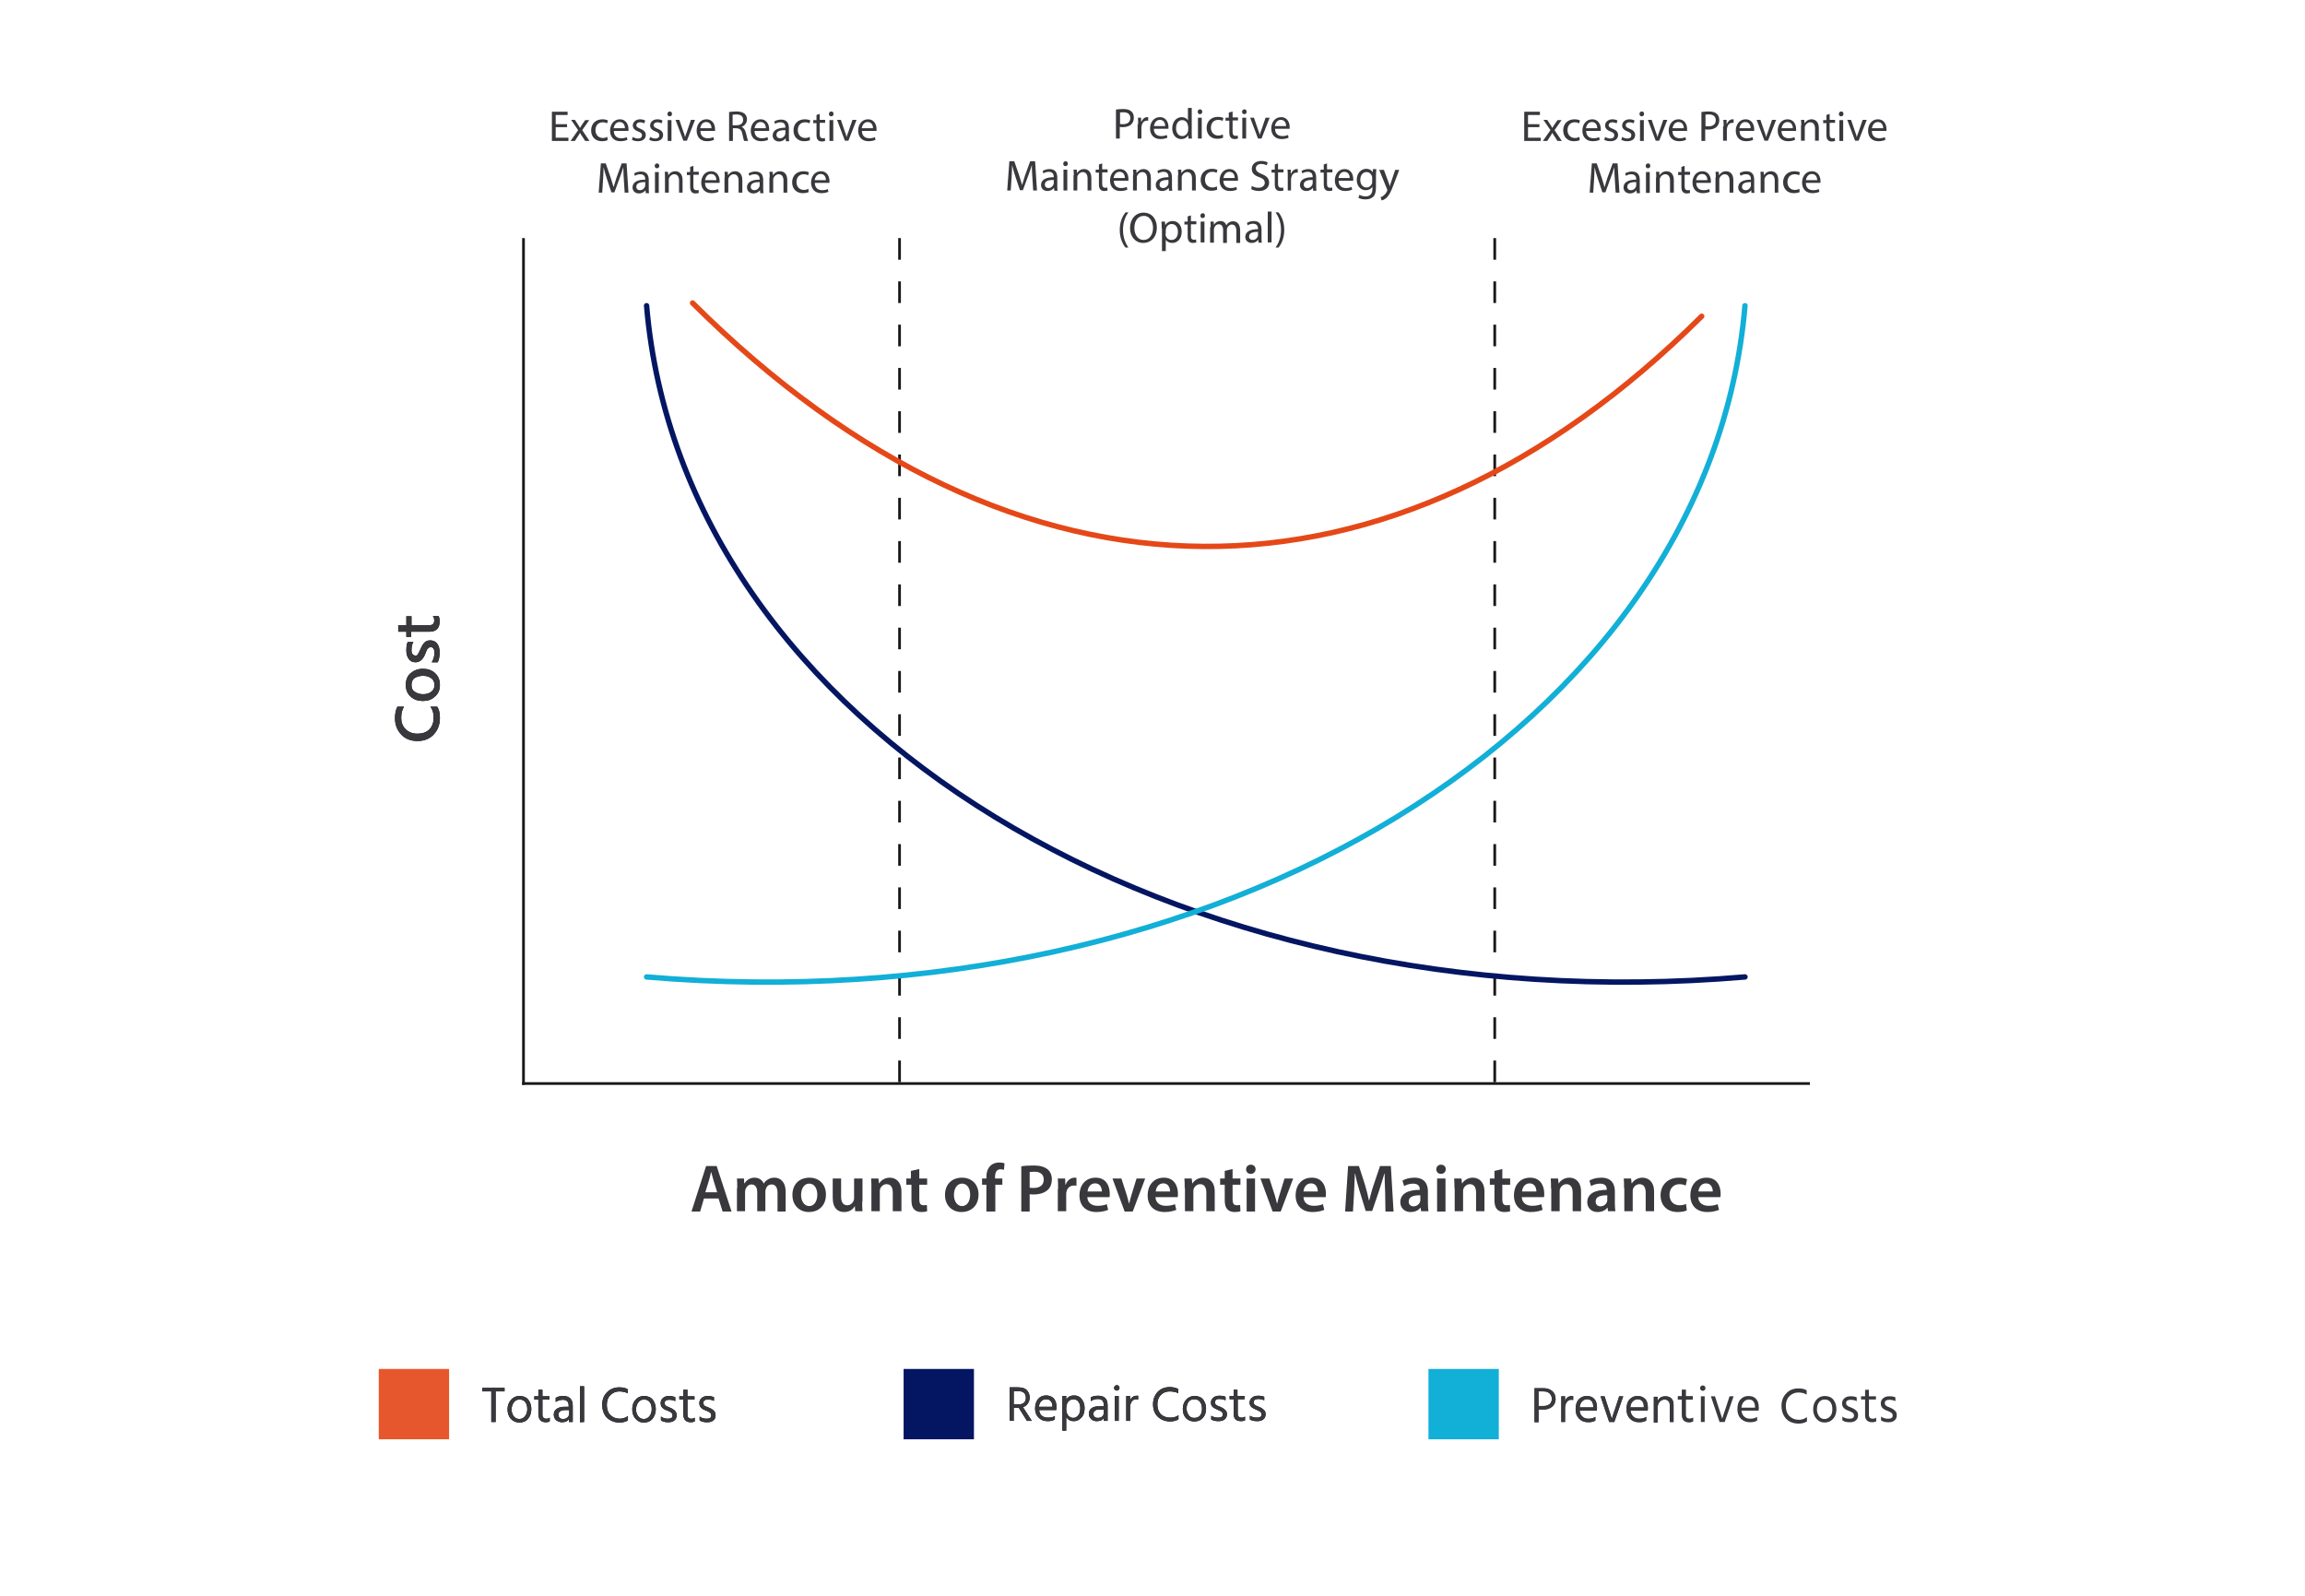 <?xml version="1.0" encoding="UTF-8"?> <svg xmlns="http://www.w3.org/2000/svg" xmlns:xlink="http://www.w3.org/1999/xlink" width="852px" height="590px" viewBox="0 0 852 590" version="1.1"><title>maintenance-management-strategies-chart</title><g id="maintenance-management-strategies-chart" stroke="none" stroke-width="1" fill="none" fill-rule="evenodd"><g id="maintenance-strategies-chart"><rect id="Rectangle_89" fill="#FFFFFF" fill-rule="nonzero" x="0" y="0" width="852" height="590"></rect><line x1="193.5" y1="88" x2="193.5" y2="401" id="Line_23" stroke="#1A1718"></line><line x1="332.5" y1="88" x2="332.5" y2="401" id="Line_24" stroke="#1A1718" stroke-dasharray="8"></line><line x1="552.5" y1="88" x2="552.5" y2="401" id="Line_25" stroke="#1A1718" stroke-dasharray="8"></line><line x1="669" y1="400.5" x2="193" y2="400.5" id="Line_26" stroke="#1A1718"></line><path d="M239,113 C252.2,268.1 433.8,379.1 645,361.1" id="Path_1267" stroke="#041662" stroke-width="2" stroke-linecap="round"></path><path d="M645,113 C631.8,268.2 450.2,379.1 239,361.1" id="Path_1268" stroke="#12AFD7" stroke-width="2" stroke-linecap="round"></path><path d="M256,112 C376.5,231.9 514.8,230.4 629,116.9" id="Path_1269" stroke="#E54818" stroke-width="2" stroke-linecap="round"></path><g id="Cost" transform="translate(154.5, 250.5) rotate(-90) translate(-154.5, -250.5) translate(131, 242)" fill-rule="nonzero"><g id="path-1-link" fill="#000000"><path d="M8.6,16.6 C10.4,16.6 11.8,16.3 12.8,15.6 L12.8,15.6 L12.8,13.1 C11.7,13.9 10.4,14.3 8.8,14.3 C7,14.3 5.5,13.8 4.4,12.7 C3.3,11.6 2.8,10.1 2.8,8.3 C2.8,6.5 3.4,5 4.5,3.9 C5.6,2.8 7,2.3 8.6,2.3 C9.5,2.3 10.2,2.4 10.8,2.5 C11.4,2.7 12,2.9 12.8,3.3 L12.8,3.3 L12.8,0.9 C11.7,0.3 10.3,0 8.5,0 C6.1,0 4.1,0.8 2.5,2.3 C0.9,3.8 0.1,5.8 0.1,8.3 C0.1,10.8 0.9,12.8 2.5,14.3 C4.1,15.8 6.1,16.6 8.6,16.6 Z M20.8,16.6 C22.7,16.6 24.1,16 25.2,14.8 C26.3,13.6 26.8,12.1 26.8,10.3 C26.8,8.5 26.2,7 25.2,5.8 C24.2,4.6 22.7,4 20.8,4 C19,4 17.6,4.6 16.5,5.8 C15.4,7 14.9,8.5 14.9,10.3 C14.9,12.1 15.4,13.6 16.5,14.7 C17.5,16 19,16.6 20.8,16.6 Z M20.8,14.6 C19.7,14.6 18.9,14.2 18.3,13.4 C17.7,12.6 17.4,11.6 17.4,10.4 C17.4,9.2 17.7,8.2 18.3,7.3 C18.9,6.4 19.7,6.1 20.8,6.1 C22,6.1 22.9,6.5 23.4,7.3 C23.9,8.1 24.2,9.1 24.2,10.4 C24.2,11.6 23.9,12.6 23.3,13.4 C22.8,14.2 21.9,14.6 20.8,14.6 Z M32.9,16.5 C34.2,16.5 35.3,16.2 36.1,15.6 C36.9,15 37.3,14.1 37.3,13 C37.3,12.1 37,11.4 36.5,10.9 C36,10.4 35.2,9.9 34.2,9.5 C34.1,9.5 34,9.4 33.8,9.3 C33.6,9.2 33.5,9.1 33.4,9.1 C33.3,9.1 33.2,9 33,8.9 C32.8,8.8 32.7,8.8 32.6,8.7 C32.5,8.6 32.4,8.6 32.3,8.5 C32.1,8.5 32,8.5 32,8.4 C31.9,8.3 31.9,8.2 31.8,8.1 C31.7,8 31.7,7.9 31.7,7.8 C31.7,7.7 31.7,7.6 31.7,7.5 C31.7,7.1 31.9,6.7 32.2,6.5 C32.5,6.2 33,6.1 33.6,6.1 C34.9,6.1 35.9,6.3 36.7,6.8 L36.7,6.8 L36.7,4.7 C35.9,4.3 34.9,4.2 33.5,4.2 C32.3,4.2 31.2,4.5 30.4,5.1 C29.6,5.7 29.2,6.5 29.2,7.6 C29.2,9.1 30.2,10.3 32.1,11.1 C32.8,11.4 33.3,11.6 33.6,11.7 C33.9,11.8 34.2,12 34.4,12.3 C34.7,12.6 34.8,12.9 34.8,13.2 C34.8,13.6 34.6,14 34.3,14.2 C34,14.4 33.5,14.6 32.8,14.6 C31.6,14.6 30.4,14.3 29.2,13.6 L29.2,13.6 L29.2,15.8 C30.2,16.3 31.4,16.5 32.9,16.5 Z M44.3,16.5 C45.1,16.5 45.8,16.4 46.3,16.1 L46.3,16.1 L46.3,14 C45.8,14.4 45.3,14.5 44.6,14.5 C43.5,14.5 42.9,13.9 42.9,12.7 L42.9,12.7 L42.9,6.1 L46.2,6.1 L46.2,4.2 L42.9,4.2 L42.9,1.2 L40.5,1.2 L40.5,4.2 L38.6,4.2 L38.6,6 L40.5,6 L40.5,12.6 C40.5,15.3 41.8,16.5 44.3,16.5 Z" id="path-1"></path></g><g id="path-1-link_1_" fill="#38383D"><path d="M8.6,16.6 C10.4,16.6 11.8,16.3 12.8,15.6 L12.8,15.6 L12.8,13.1 C11.7,13.9 10.4,14.3 8.8,14.3 C7,14.3 5.5,13.8 4.4,12.7 C3.3,11.6 2.8,10.1 2.8,8.3 C2.8,6.5 3.4,5 4.5,3.9 C5.6,2.8 7,2.3 8.6,2.3 C9.5,2.3 10.2,2.4 10.8,2.5 C11.4,2.7 12,2.9 12.8,3.3 L12.8,3.3 L12.8,0.9 C11.7,0.3 10.3,0 8.5,0 C6.1,0 4.1,0.8 2.5,2.3 C0.9,3.8 0.1,5.8 0.1,8.3 C0.1,10.8 0.9,12.8 2.5,14.3 C4.1,15.8 6.1,16.6 8.6,16.6 Z M20.8,16.6 C22.7,16.6 24.1,16 25.2,14.8 C26.3,13.6 26.8,12.1 26.8,10.3 C26.8,8.5 26.2,7 25.2,5.8 C24.2,4.6 22.7,4 20.8,4 C19,4 17.6,4.6 16.5,5.8 C15.4,7 14.9,8.5 14.9,10.3 C14.9,12.1 15.4,13.6 16.5,14.7 C17.5,16 19,16.6 20.8,16.6 Z M20.8,14.6 C19.7,14.6 18.9,14.2 18.3,13.4 C17.7,12.6 17.4,11.6 17.4,10.4 C17.4,9.2 17.7,8.2 18.3,7.3 C18.9,6.4 19.7,6.1 20.8,6.1 C22,6.1 22.9,6.5 23.4,7.3 C23.9,8.1 24.2,9.1 24.2,10.4 C24.2,11.6 23.9,12.6 23.3,13.4 C22.8,14.2 21.9,14.6 20.8,14.6 Z M32.9,16.5 C34.2,16.5 35.3,16.2 36.1,15.6 C36.9,15 37.3,14.1 37.3,13 C37.3,12.1 37,11.4 36.5,10.9 C36,10.4 35.2,9.9 34.2,9.5 C34.1,9.5 34,9.4 33.8,9.3 C33.6,9.2 33.5,9.1 33.4,9.1 C33.3,9.1 33.2,9 33,8.9 C32.8,8.8 32.7,8.8 32.6,8.7 C32.5,8.6 32.4,8.6 32.3,8.5 C32.1,8.5 32,8.5 32,8.4 C31.9,8.3 31.9,8.2 31.8,8.1 C31.7,8 31.7,7.9 31.7,7.8 C31.7,7.7 31.7,7.6 31.7,7.5 C31.7,7.1 31.9,6.7 32.2,6.5 C32.5,6.2 33,6.1 33.6,6.1 C34.9,6.1 35.9,6.3 36.7,6.8 L36.7,6.8 L36.7,4.7 C35.9,4.3 34.9,4.2 33.5,4.2 C32.3,4.2 31.2,4.5 30.4,5.1 C29.6,5.7 29.2,6.5 29.2,7.6 C29.2,9.1 30.2,10.3 32.1,11.1 C32.8,11.4 33.3,11.6 33.6,11.7 C33.9,11.8 34.2,12 34.4,12.3 C34.7,12.6 34.8,12.9 34.8,13.2 C34.8,13.6 34.6,14 34.3,14.2 C34,14.4 33.5,14.6 32.8,14.6 C31.6,14.6 30.4,14.3 29.2,13.6 L29.2,13.6 L29.2,15.8 C30.2,16.3 31.4,16.5 32.9,16.5 Z M44.3,16.5 C45.1,16.5 45.8,16.4 46.3,16.1 L46.3,16.1 L46.3,14 C45.8,14.4 45.3,14.5 44.6,14.5 C43.5,14.5 42.9,13.9 42.9,12.7 L42.9,12.7 L42.9,6.1 L46.2,6.1 L46.2,4.2 L42.9,4.2 L42.9,1.2 L40.5,1.2 L40.5,4.2 L38.6,4.2 L38.6,6 L40.5,6 L40.5,12.6 C40.5,15.3 41.8,16.5 44.3,16.5 Z" id="path-1_1_"></path></g></g><g id="TotalCosts" transform="translate(178, 512)" fill-rule="nonzero"><g id="path-3-link" fill="#000000"><path d="M5.2,13.6 L5.2,2.3 L8.5,2.3 L8.5,1 L0.3,1 L0.3,2.3 L3.6,2.3 L3.6,13.6 L5.2,13.6 Z M14,13.8 C15.4,13.8 16.5,13.3 17.2,12.4 C17.9,11.5 18.4,10.3 18.4,8.9 C18.4,7.5 18,6.3 17.3,5.4 C16.5,4.4 15.4,4 14,4 C12.7,4 11.7,4.5 10.9,5.4 C10.1,6.3 9.6,7.5 9.6,8.9 C9.6,10.3 10,11.5 10.8,12.4 C11.6,13.3 12.7,13.8 14,13.8 Z M14,12.5 C13.1,12.5 12.5,12.2 11.9,11.5 C11.4,10.8 11.1,10 11.1,9 C11.1,8 11.4,7.1 11.9,6.4 C12.4,5.7 13.1,5.3 14,5.3 C15,5.3 15.7,5.6 16.2,6.3 C16.7,7 16.9,7.8 16.9,8.9 C16.9,9.9 16.6,10.8 16.1,11.4 C15.6,12.1 14.9,12.5 14,12.5 Z M23.8,13.7 C24.3,13.7 24.8,13.6 25.2,13.4 L25.2,13.4 L25.2,12 C24.8,12.3 24.4,12.4 23.9,12.4 C23,12.4 22.5,11.9 22.5,10.9 L22.5,10.9 L22.5,5.3 L25.1,5.3 L25.1,4.1 L22.5,4.1 L22.5,1.7 L21,1.7 L21,4.1 L19.5,4.1 L19.5,5.3 L21,5.3 L21,10.8 C21.1,12.8 22,13.7 23.8,13.7 Z M29.7,13.7 C31,13.7 31.8,13.3 32.3,12.5 L32.3,12.5 L32.3,13.6 L33.7,13.6 L33.7,7.6 C33.7,5.2 32.5,4 30.2,4 C29.1,4 28.1,4.2 27.4,4.7 L27.4,4.7 L27.4,6.2 C28.2,5.7 29.1,5.4 30,5.4 C30.8,5.4 31.3,5.6 31.7,6 C32.1,6.4 32.2,6.9 32.2,7.7 L32.2,7.7 L32.2,8 L30.5,8 C29.3,8 28.4,8.3 27.7,8.8 C27,9.3 26.7,10 26.7,10.9 C26.7,11.7 27,12.4 27.5,12.9 C28.2,13.4 28.9,13.7 29.7,13.7 Z M30.2,12.5 C29.6,12.5 29.2,12.4 28.9,12.1 C28.6,11.8 28.4,11.4 28.4,10.9 C28.4,10.4 28.6,10 29,9.7 C29.4,9.4 30,9.2 30.8,9.2 L30.8,9.2 L32.4,9.2 L32.4,10.4 C32.4,11 32.2,11.5 31.8,11.9 C31.4,12.3 30.8,12.5 30.2,12.5 Z M37.9,13.6 L37.9,0.4 L36.4,0.4 L36.4,13.7 L37.9,13.6 L37.9,13.6 Z M51,13.8 C52.3,13.8 53.4,13.5 54.1,13 L54.1,13 L54.1,11.4 C53.3,12 52.3,12.4 51.1,12.4 C49.6,12.4 48.5,11.9 47.6,11 C46.7,10.1 46.3,8.8 46.3,7.3 C46.3,5.8 46.7,4.6 47.6,3.7 C48.5,2.8 49.6,2.3 50.9,2.3 C51.6,2.3 52.2,2.4 52.6,2.5 C53,2.5 53.5,2.8 54,3 L54,3 L54,1.5 C53.2,1 52.1,0.8 50.9,0.8 C49.1,0.8 47.6,1.4 46.4,2.6 C45.2,3.8 44.6,5.3 44.6,7.2 C44.6,9.2 45.2,10.8 46.3,12 C47.6,13.2 49.1,13.8 51,13.8 Z M60,13.8 C61.4,13.8 62.5,13.3 63.2,12.4 C63.9,11.5 64.4,10.3 64.4,8.9 C64.4,7.5 64,6.3 63.3,5.4 C62.5,4.4 61.4,4 60,4 C58.7,4 57.7,4.5 56.9,5.4 C56.1,6.3 55.7,7.5 55.7,8.9 C55.7,10.3 56.1,11.5 56.9,12.4 C57.7,13.3 58.6,13.8 60,13.8 Z M60,12.5 C59.1,12.5 58.5,12.2 57.9,11.5 C57.4,10.8 57.1,10 57.1,9 C57.1,8 57.4,7.1 57.9,6.4 C58.4,5.7 59.1,5.3 60,5.3 C61,5.3 61.7,5.6 62.2,6.3 C62.7,7 62.9,7.8 62.9,8.9 C62.9,9.9 62.6,10.8 62.1,11.4 C61.6,12.1 60.9,12.5 60,12.5 Z M69,13.7 C70,13.7 70.7,13.5 71.3,13 C71.9,12.5 72.1,11.9 72.1,11.1 C72.1,10.4 71.9,9.8 71.4,9.4 C71,9 70.4,8.6 69.6,8.3 C69.2,8.1 69,8 68.9,8 C68.8,8 68.6,7.8 68.3,7.7 C68,7.6 67.9,7.4 67.8,7.2 C67.7,7 67.7,6.8 67.7,6.6 C67.7,6.2 67.8,5.9 68.1,5.7 C68.4,5.5 68.8,5.4 69.3,5.4 C70.3,5.4 71.1,5.6 71.6,5.9 L71.6,5.9 L71.6,4.4 C71,4.2 70.2,4 69.3,4 C68.4,4 67.7,4.2 67.1,4.7 C66.5,5.2 66.2,5.8 66.2,6.6 C66.2,7.3 66.4,7.9 66.8,8.3 C67.2,8.7 67.8,9.1 68.5,9.3 C69.3,9.6 69.8,9.9 70.1,10.1 C70.4,10.3 70.6,10.7 70.6,11.2 C70.6,11.6 70.5,11.9 70.2,12.1 C69.9,12.3 69.5,12.4 68.9,12.4 C68,12.4 67.1,12.2 66.3,11.6 L66.3,11.6 L66.3,13 C67,13.5 67.9,13.7 69,13.7 Z M77.4,13.7 C77.9,13.7 78.4,13.6 78.8,13.4 L78.8,13.4 L78.8,12 C78.4,12.3 78,12.4 77.5,12.4 C76.6,12.4 76.1,11.9 76.1,10.9 L76.1,10.9 L76.1,5.3 L78.7,5.3 L78.7,4.1 L76.1,4.1 L76.1,1.7 L74.6,1.7 L74.6,4.1 L73.1,4.1 L73.1,5.3 L74.6,5.3 L74.6,10.8 C74.6,12.8 75.6,13.7 77.4,13.7 Z M83.4,13.7 C84.4,13.7 85.1,13.5 85.7,13 C86.3,12.5 86.5,11.9 86.5,11.1 C86.5,10.4 86.3,9.8 85.8,9.4 C85.4,9 84.8,8.6 84,8.3 C83.6,8.1 83.3,8 83.2,8 C83.1,8 82.9,7.8 82.6,7.7 C82.3,7.6 82.2,7.4 82.1,7.2 C82.1,7 82,6.8 82,6.5 C82,6.1 82.1,5.8 82.4,5.6 C82.7,5.4 83.1,5.3 83.6,5.3 C84.6,5.3 85.4,5.5 85.9,5.8 L85.9,5.8 L85.9,4.4 C85.4,4.2 84.6,4 83.6,4 C82.7,4 82,4.2 81.4,4.7 C80.8,5.2 80.5,5.8 80.5,6.6 C80.5,7.3 80.7,7.9 81.1,8.3 C81.5,8.7 82.1,9.1 82.8,9.3 C83.6,9.6 84.1,9.9 84.4,10.1 C84.7,10.3 84.9,10.7 84.9,11.2 C84.9,11.6 84.8,11.9 84.5,12.1 C84.2,12.3 83.8,12.4 83.2,12.4 C82.3,12.4 81.4,12.2 80.6,11.6 L80.6,11.6 L80.6,13 C81.3,13.5 82.2,13.7 83.4,13.7 Z" id="path-3"></path></g><g id="path-3-link_1_" fill="#38383D"><path d="M5.2,13.6 L5.2,2.3 L8.5,2.3 L8.5,1 L0.3,1 L0.3,2.3 L3.6,2.3 L3.6,13.6 L5.2,13.6 Z M14,13.8 C15.4,13.8 16.5,13.3 17.2,12.4 C17.9,11.5 18.4,10.3 18.4,8.9 C18.4,7.5 18,6.3 17.3,5.4 C16.5,4.4 15.4,4 14,4 C12.7,4 11.7,4.5 10.9,5.4 C10.1,6.3 9.6,7.5 9.6,8.9 C9.6,10.3 10,11.5 10.8,12.4 C11.6,13.3 12.7,13.8 14,13.8 Z M14,12.5 C13.1,12.5 12.5,12.2 11.9,11.5 C11.4,10.8 11.1,10 11.1,9 C11.1,8 11.4,7.1 11.9,6.4 C12.4,5.7 13.1,5.3 14,5.3 C15,5.3 15.7,5.6 16.2,6.3 C16.7,7 16.9,7.8 16.9,8.9 C16.9,9.9 16.6,10.8 16.1,11.4 C15.6,12.1 14.9,12.5 14,12.5 Z M23.8,13.7 C24.3,13.7 24.8,13.6 25.2,13.4 L25.2,13.4 L25.2,12 C24.8,12.3 24.4,12.4 23.9,12.4 C23,12.4 22.5,11.9 22.5,10.9 L22.5,10.9 L22.5,5.3 L25.1,5.3 L25.1,4.1 L22.5,4.1 L22.5,1.7 L21,1.7 L21,4.1 L19.5,4.1 L19.5,5.3 L21,5.3 L21,10.8 C21.1,12.8 22,13.7 23.8,13.7 Z M29.7,13.7 C31,13.7 31.8,13.3 32.3,12.5 L32.3,12.5 L32.3,13.6 L33.7,13.6 L33.7,7.6 C33.7,5.2 32.5,4 30.2,4 C29.1,4 28.1,4.2 27.4,4.7 L27.4,4.7 L27.4,6.2 C28.2,5.7 29.1,5.4 30,5.4 C30.8,5.4 31.3,5.6 31.7,6 C32.1,6.4 32.2,6.9 32.2,7.7 L32.2,7.7 L32.2,8 L30.5,8 C29.3,8 28.4,8.3 27.7,8.8 C27,9.3 26.7,10 26.7,10.9 C26.7,11.7 27,12.4 27.5,12.9 C28.2,13.4 28.9,13.7 29.7,13.7 Z M30.2,12.5 C29.6,12.5 29.2,12.4 28.9,12.1 C28.6,11.8 28.4,11.4 28.4,10.9 C28.4,10.4 28.6,10 29,9.7 C29.4,9.4 30,9.2 30.8,9.2 L30.8,9.2 L32.4,9.2 L32.4,10.4 C32.4,11 32.2,11.5 31.8,11.9 C31.4,12.3 30.8,12.5 30.2,12.5 Z M37.9,13.6 L37.9,0.4 L36.4,0.4 L36.4,13.7 L37.9,13.6 L37.9,13.6 Z M51,13.8 C52.3,13.8 53.4,13.5 54.1,13 L54.1,13 L54.1,11.4 C53.3,12 52.3,12.4 51.1,12.4 C49.6,12.4 48.5,11.9 47.6,11 C46.7,10.1 46.3,8.8 46.3,7.3 C46.3,5.8 46.7,4.6 47.6,3.7 C48.5,2.8 49.6,2.3 50.9,2.3 C51.6,2.3 52.2,2.4 52.6,2.5 C53,2.5 53.5,2.8 54,3 L54,3 L54,1.5 C53.2,1 52.1,0.8 50.9,0.8 C49.1,0.8 47.6,1.4 46.4,2.6 C45.2,3.8 44.6,5.3 44.6,7.2 C44.6,9.2 45.2,10.8 46.3,12 C47.6,13.2 49.1,13.8 51,13.8 Z M60,13.8 C61.4,13.8 62.5,13.3 63.2,12.4 C63.9,11.5 64.4,10.3 64.4,8.9 C64.4,7.5 64,6.3 63.3,5.4 C62.5,4.4 61.4,4 60,4 C58.7,4 57.7,4.5 56.9,5.4 C56.1,6.3 55.7,7.5 55.7,8.9 C55.7,10.3 56.1,11.5 56.9,12.4 C57.7,13.3 58.6,13.8 60,13.8 Z M60,12.5 C59.1,12.5 58.5,12.2 57.9,11.5 C57.4,10.8 57.1,10 57.1,9 C57.1,8 57.4,7.1 57.9,6.4 C58.4,5.7 59.1,5.3 60,5.3 C61,5.3 61.7,5.6 62.2,6.3 C62.7,7 62.9,7.8 62.9,8.9 C62.9,9.9 62.6,10.8 62.1,11.4 C61.6,12.1 60.9,12.5 60,12.5 Z M69,13.7 C70,13.7 70.7,13.5 71.3,13 C71.9,12.5 72.1,11.9 72.1,11.1 C72.1,10.4 71.9,9.8 71.4,9.4 C71,9 70.4,8.6 69.6,8.3 C69.2,8.1 69,8 68.9,8 C68.8,8 68.6,7.8 68.3,7.7 C68,7.6 67.9,7.4 67.8,7.2 C67.7,7 67.7,6.8 67.7,6.6 C67.7,6.2 67.8,5.9 68.1,5.7 C68.4,5.5 68.8,5.4 69.3,5.4 C70.3,5.4 71.1,5.6 71.6,5.9 L71.6,5.9 L71.6,4.4 C71,4.2 70.2,4 69.3,4 C68.4,4 67.7,4.2 67.1,4.7 C66.5,5.2 66.2,5.8 66.2,6.6 C66.2,7.3 66.4,7.9 66.8,8.3 C67.2,8.7 67.8,9.1 68.5,9.3 C69.3,9.6 69.8,9.9 70.1,10.1 C70.4,10.3 70.6,10.7 70.6,11.2 C70.6,11.6 70.5,11.9 70.2,12.1 C69.9,12.3 69.5,12.4 68.9,12.4 C68,12.4 67.1,12.2 66.3,11.6 L66.3,11.6 L66.3,13 C67,13.5 67.9,13.7 69,13.7 Z M77.4,13.7 C77.9,13.7 78.4,13.6 78.8,13.4 L78.8,13.4 L78.8,12 C78.4,12.3 78,12.4 77.5,12.4 C76.6,12.4 76.1,11.9 76.1,10.9 L76.1,10.9 L76.1,5.3 L78.7,5.3 L78.7,4.1 L76.1,4.1 L76.1,1.7 L74.6,1.7 L74.6,4.1 L73.1,4.1 L73.1,5.3 L74.6,5.3 L74.6,10.8 C74.6,12.8 75.6,13.7 77.4,13.7 Z M83.4,13.7 C84.4,13.7 85.1,13.5 85.7,13 C86.3,12.5 86.5,11.9 86.5,11.1 C86.5,10.4 86.3,9.8 85.8,9.4 C85.4,9 84.8,8.6 84,8.3 C83.6,8.1 83.3,8 83.2,8 C83.1,8 82.9,7.8 82.6,7.7 C82.3,7.6 82.2,7.4 82.1,7.2 C82.1,7 82,6.8 82,6.5 C82,6.1 82.1,5.8 82.4,5.6 C82.7,5.4 83.1,5.3 83.6,5.3 C84.6,5.3 85.4,5.5 85.9,5.8 L85.9,5.8 L85.9,4.4 C85.4,4.2 84.6,4 83.6,4 C82.7,4 82,4.2 81.4,4.7 C80.8,5.2 80.5,5.8 80.5,6.6 C80.5,7.3 80.7,7.9 81.1,8.3 C81.5,8.7 82.1,9.1 82.8,9.3 C83.6,9.6 84.1,9.9 84.4,10.1 C84.7,10.3 84.9,10.7 84.9,11.2 C84.9,11.6 84.8,11.9 84.5,12.1 C84.2,12.3 83.8,12.4 83.2,12.4 C82.3,12.4 81.4,12.2 80.6,11.6 L80.6,11.6 L80.6,13 C81.3,13.5 82.2,13.7 83.4,13.7 Z" id="path-3_1_"></path></g></g><g id="RepairCosts" transform="translate(373, 512)" fill-rule="nonzero"><g id="path-8-link" fill="#000000"><path d="M1.7,13.2 L1.7,8.4 L3.6,8.4 L6.6,13.2 L8.4,13.2 L5.1,8.1 C5.9,7.9 6.5,7.4 6.9,6.8 C7.3,6.2 7.6,5.5 7.6,4.6 C7.6,3.4 7.2,2.5 6.5,1.8 C5.8,1.1 4.7,0.8 3.3,0.8 L3.3,0.8 L0.2,0.8 L0.2,13.1 L1.7,13.2 L1.7,13.2 Z M3.5,7.1 L1.7,7.1 L1.7,2.2 L3.4,2.2 C5.2,2.2 6.2,3 6.2,4.7 C6.2,5.4 6,6 5.5,6.5 C5,6.9 4.4,7.1 3.5,7.1 L3.5,7.1 Z M14.3,13.3 C15.3,13.3 16.2,13.1 16.9,12.7 L16.9,12.7 L16.9,11.4 C16.3,11.8 15.5,12 14.4,12 C13.5,12 12.7,11.8 12.1,11.3 C11.5,10.8 11.2,10.1 11.1,9.2 L11.1,9.2 L17.4,9.2 C17.5,8.9 17.5,8.5 17.5,8.1 C17.5,6.7 17.2,5.7 16.5,4.9 C15.8,4.2 14.9,3.8 13.7,3.8 C12.5,3.8 11.5,4.2 10.7,5.1 C10,6 9.6,7.2 9.6,8.6 C9.6,10 10,11.1 10.9,12 C11.8,12.9 12.9,13.3 14.3,13.3 Z M16,8 L11,8 C11.1,7.1 11.4,6.4 11.9,5.9 C12.4,5.4 13,5.2 13.7,5.2 C14.4,5.2 15,5.4 15.4,5.9 C15.8,6.4 16,6.9 16,7.7 L16,7.7 L16,8 Z M21.1,16.8 L21.1,11.8 C21.8,12.8 22.7,13.3 23.9,13.3 C25.1,13.3 26,12.8 26.8,11.9 C27.6,11 27.9,9.8 27.9,8.4 C27.9,7.1 27.5,6 26.8,5.1 C26.1,4.2 25.2,3.8 24,3.8 C22.7,3.8 21.8,4.3 21.1,5.3 L21.1,5.3 L21.1,4 L19.7,4 L19.7,16.8 L21.1,16.8 Z M23.7,12.1 C23,12.1 22.4,11.8 21.9,11.3 C21.4,10.7 21.1,9.9 21.1,8.7 C21.1,7.5 21.4,6.6 21.9,6 C22.4,5.5 23.1,5.2 23.8,5.2 C24.5,5.2 25.2,5.5 25.6,6.1 C26.1,6.7 26.3,7.5 26.3,8.5 C26.3,9.6 26.1,10.5 25.6,11.1 C25.1,11.7 24.5,12.1 23.7,12.1 Z M32.4,13.3 C33.7,13.3 34.5,12.9 35,12.1 L35,12.1 L35,13.2 L36.4,13.2 L36.4,7.4 C36.4,5 35.2,3.9 32.9,3.9 C31.8,3.9 30.9,4.1 30.2,4.5 L30.2,4.5 L30.2,5.9 C31,5.4 31.8,5.1 32.8,5.1 C33.6,5.1 34.1,5.3 34.5,5.7 C34.8,6.1 35,6.6 35,7.3 L35,7.3 L35,7.8 L33.3,7.8 C32.1,7.8 31.2,8 30.5,8.5 C29.8,9 29.5,9.7 29.5,10.6 C29.5,11.4 29.8,12 30.3,12.5 C30.9,13.1 31.6,13.3 32.4,13.3 Z M32.9,12.1 C32.3,12.1 31.9,12 31.6,11.7 C31.3,11.4 31.1,11 31.1,10.6 C31.1,10.2 31.3,9.8 31.7,9.5 C32,9.1 32.6,9 33.4,9 L33.4,9 L35,9 L35,10.2 C35,10.8 34.8,11.2 34.4,11.6 C34,11.9 33.5,12.1 32.9,12.1 Z M39.8,2 C40.1,2 40.3,1.9 40.5,1.7 C40.7,1.5 40.8,1.3 40.8,1 C40.8,0.7 40.7,0.5 40.5,0.3 C40.3,0.1 40.1,0 39.8,0 C39.5,0 39.3,0.1 39.1,0.3 C38.9,0.5 38.8,0.7 38.8,1 C38.8,1.3 38.9,1.5 39.1,1.7 C39.3,1.9 39.5,2 39.8,2 Z M40.5,13.2 L40.5,4 L39.1,4 L39.1,13.2 L40.5,13.2 Z M44.7,13.2 L44.7,8.2 C44.7,7.4 44.9,6.7 45.3,6.1 C45.7,5.5 46.3,5.2 46.9,5.2 C47.2,5.2 47.4,5.2 47.7,5.3 L47.7,5.3 L47.7,3.9 C47.6,3.9 47.4,3.9 47.2,3.9 C46,3.9 45.2,4.5 44.7,5.6 L44.7,5.6 L44.7,4 L43.3,4 L43.3,13.2 L44.7,13.2 Z M59.5,13.4 C60.8,13.4 61.9,13.1 62.6,12.6 L62.6,12.6 L62.6,11.1 C61.8,11.7 60.8,12 59.6,12 C58.2,12 57,11.6 56.1,10.7 C55.2,9.8 54.8,8.6 54.8,7.1 C54.8,5.7 55.2,4.5 56.1,3.6 C57,2.7 58.1,2.3 59.4,2.3 C60.1,2.3 60.7,2.4 61.1,2.5 C61.5,2.5 62,2.7 62.5,3 L62.5,3 L62.5,1.4 C61.7,1 60.7,0.7 59.4,0.7 C57.6,0.7 56.1,1.3 55,2.4 C53.9,3.5 53.2,5.2 53.2,7 C53.2,9 53.8,10.5 54.9,11.6 C56,12.7 57.6,13.4 59.5,13.4 Z M68.4,13.4 C69.8,13.4 70.8,13 71.6,12.1 C72.4,11.2 72.8,10.1 72.8,8.7 C72.8,7.3 72.4,6.2 71.7,5.3 C71,4.4 69.9,4 68.5,4 C67.2,4 66.2,4.5 65.4,5.4 C64.6,6.3 64.2,7.5 64.2,8.8 C64.2,10.2 64.6,11.3 65.4,12.2 C66.1,12.9 67.1,13.4 68.4,13.4 Z M68.4,12.1 C67.5,12.1 66.9,11.8 66.4,11.1 C65.9,10.4 65.6,9.6 65.6,8.7 C65.6,7.7 65.8,6.9 66.3,6.2 C66.8,5.5 67.5,5.2 68.4,5.2 C69.4,5.2 70.1,5.5 70.6,6.2 C71.1,6.9 71.3,7.7 71.3,8.7 C71.3,9.7 71.1,10.5 70.6,11.2 C70.1,11.8 69.4,12.1 68.4,12.1 Z M77.4,13.3 C78.4,13.3 79.1,13.1 79.7,12.6 C80.3,12.1 80.5,11.5 80.5,10.7 C80.5,10 80.3,9.5 79.8,9.1 C79.4,8.7 78.8,8.3 78,8 C77.6,7.8 77.4,7.7 77.2,7.7 C77.1,7.6 76.9,7.5 76.7,7.4 C76.5,7.2 76.3,7.1 76.2,6.9 C76.1,6.7 76.1,6.5 76.1,6.3 C76.1,5.9 76.2,5.7 76.5,5.4 C76.8,5.1 77.2,5.1 77.7,5.1 C78.7,5.1 79.4,5.3 80,5.6 L80,5.6 L80,4.3 C79.4,4 78.6,3.9 77.7,3.9 C76.8,3.9 76.1,4.1 75.5,4.6 C74.9,5.1 74.6,5.7 74.6,6.4 C74.6,7.1 74.8,7.6 75.2,8 C75.6,8.4 76.2,8.7 76.9,9 C77.7,9.3 78.2,9.6 78.5,9.8 C78.8,10 79,10.4 79,10.8 C79,11.2 78.9,11.5 78.6,11.7 C78.3,11.9 77.9,12 77.3,12 C76.4,12 75.5,11.8 74.7,11.3 L74.7,11.3 L74.7,12.7 C75.4,13.1 76.3,13.3 77.4,13.3 Z M85.8,13.3 C86.3,13.3 86.8,13.2 87.2,13 L87.2,13 L87.2,11.6 C86.8,11.9 86.4,12 85.9,12 C85,12 84.5,11.5 84.5,10.5 L84.5,10.5 L84.5,5.2 L87,5.2 L87,4 L84.4,4 L84.4,1.7 L83,1.7 L83,4 L81.5,4 L81.5,5.2 L83,5.2 L83,10.6 C83,12.4 83.9,13.3 85.8,13.3 Z M91.7,13.3 C92.7,13.3 93.4,13.1 94,12.6 C94.6,12.1 94.8,11.5 94.8,10.7 C94.8,10 94.6,9.5 94.1,9.1 C93.7,8.7 93.1,8.3 92.3,8 C91.9,7.8 91.7,7.7 91.5,7.7 C91.4,7.6 91.2,7.5 91,7.4 C90.8,7.2 90.6,7.1 90.5,6.9 C90.4,6.7 90.4,6.5 90.4,6.3 C90.4,5.9 90.5,5.7 90.8,5.4 C91.1,5.2 91.5,5.1 92,5.1 C93,5.1 93.7,5.3 94.3,5.6 L94.3,5.6 L94.3,4.3 C93.7,4 92.9,3.9 92,3.9 C91.1,3.9 90.4,4.1 89.8,4.6 C89.2,5.1 88.9,5.7 88.9,6.4 C88.9,7.1 89.1,7.6 89.5,8 C89.9,8.4 90.5,8.7 91.2,9 C92,9.3 92.5,9.6 92.8,9.8 C93.1,10 93.3,10.4 93.3,10.8 C93.3,11.2 93.2,11.5 92.9,11.7 C92.6,11.9 92.2,12 91.6,12 C90.7,12 89.8,11.8 89,11.3 L89,11.3 L89,12.7 C89.7,13.1 90.6,13.3 91.7,13.3 Z" id="path-8"></path></g><g id="path-8-link_1_" fill="#38383D"><path d="M1.7,13.2 L1.7,8.4 L3.6,8.4 L6.6,13.2 L8.4,13.2 L5.1,8.1 C5.9,7.9 6.5,7.4 6.9,6.8 C7.3,6.2 7.6,5.5 7.6,4.6 C7.6,3.4 7.2,2.5 6.5,1.8 C5.8,1.1 4.7,0.8 3.3,0.8 L3.3,0.8 L0.2,0.8 L0.2,13.1 L1.7,13.2 L1.7,13.2 Z M3.5,7.1 L1.7,7.1 L1.7,2.2 L3.4,2.2 C5.2,2.2 6.2,3 6.2,4.7 C6.2,5.4 6,6 5.5,6.5 C5,6.9 4.4,7.1 3.5,7.1 L3.5,7.1 Z M14.3,13.3 C15.3,13.3 16.2,13.1 16.9,12.7 L16.9,12.7 L16.9,11.4 C16.3,11.8 15.5,12 14.4,12 C13.5,12 12.7,11.8 12.1,11.3 C11.5,10.8 11.2,10.1 11.1,9.2 L11.1,9.2 L17.4,9.2 C17.5,8.9 17.5,8.5 17.5,8.1 C17.5,6.7 17.2,5.7 16.5,4.9 C15.8,4.2 14.9,3.8 13.7,3.8 C12.5,3.8 11.5,4.2 10.7,5.1 C10,6 9.6,7.2 9.6,8.6 C9.6,10 10,11.1 10.9,12 C11.8,12.9 12.9,13.3 14.3,13.3 Z M16,8 L11,8 C11.1,7.1 11.4,6.4 11.9,5.9 C12.4,5.4 13,5.2 13.7,5.2 C14.4,5.2 15,5.4 15.4,5.9 C15.8,6.4 16,6.9 16,7.7 L16,7.7 L16,8 Z M21.1,16.8 L21.1,11.8 C21.8,12.8 22.7,13.3 23.9,13.3 C25.1,13.3 26,12.8 26.8,11.9 C27.6,11 27.9,9.8 27.9,8.4 C27.9,7.1 27.5,6 26.8,5.1 C26.1,4.2 25.2,3.8 24,3.8 C22.7,3.8 21.8,4.3 21.1,5.3 L21.1,5.3 L21.1,4 L19.7,4 L19.7,16.8 L21.1,16.8 Z M23.7,12.1 C23,12.1 22.4,11.8 21.9,11.3 C21.4,10.7 21.1,9.9 21.1,8.7 C21.1,7.5 21.4,6.6 21.9,6 C22.4,5.5 23.1,5.2 23.8,5.2 C24.5,5.2 25.2,5.5 25.6,6.1 C26.1,6.7 26.3,7.5 26.3,8.5 C26.3,9.6 26.1,10.5 25.6,11.1 C25.1,11.7 24.5,12.1 23.7,12.1 Z M32.4,13.3 C33.7,13.3 34.5,12.9 35,12.1 L35,12.1 L35,13.2 L36.4,13.2 L36.4,7.4 C36.4,5 35.2,3.9 32.9,3.9 C31.8,3.9 30.9,4.1 30.2,4.5 L30.2,4.5 L30.2,5.9 C31,5.4 31.8,5.1 32.8,5.1 C33.6,5.1 34.1,5.3 34.5,5.7 C34.8,6.1 35,6.6 35,7.3 L35,7.3 L35,7.8 L33.3,7.8 C32.1,7.8 31.2,8 30.5,8.5 C29.8,9 29.5,9.7 29.5,10.6 C29.5,11.4 29.8,12 30.3,12.5 C30.9,13.1 31.6,13.3 32.4,13.3 Z M32.9,12.1 C32.3,12.1 31.9,12 31.6,11.7 C31.3,11.4 31.1,11 31.1,10.6 C31.1,10.2 31.3,9.8 31.7,9.5 C32,9.1 32.6,9 33.4,9 L33.4,9 L35,9 L35,10.2 C35,10.8 34.8,11.2 34.4,11.6 C34,11.9 33.5,12.1 32.9,12.1 Z M39.8,2 C40.1,2 40.3,1.9 40.5,1.7 C40.7,1.5 40.8,1.3 40.8,1 C40.8,0.7 40.7,0.5 40.5,0.3 C40.3,0.1 40.1,0 39.8,0 C39.5,0 39.3,0.1 39.1,0.3 C38.9,0.5 38.8,0.7 38.8,1 C38.8,1.3 38.9,1.5 39.1,1.7 C39.3,1.9 39.5,2 39.8,2 Z M40.5,13.2 L40.5,4 L39.1,4 L39.1,13.2 L40.5,13.2 Z M44.7,13.2 L44.7,8.2 C44.7,7.4 44.9,6.7 45.3,6.1 C45.7,5.5 46.3,5.2 46.9,5.2 C47.2,5.2 47.4,5.2 47.7,5.3 L47.7,5.3 L47.7,3.9 C47.6,3.9 47.4,3.9 47.2,3.9 C46,3.9 45.2,4.5 44.7,5.6 L44.7,5.6 L44.7,4 L43.3,4 L43.3,13.2 L44.7,13.2 Z M59.5,13.4 C60.8,13.4 61.9,13.1 62.6,12.6 L62.6,12.6 L62.6,11.1 C61.8,11.7 60.8,12 59.6,12 C58.2,12 57,11.6 56.1,10.7 C55.2,9.8 54.8,8.6 54.8,7.1 C54.8,5.7 55.2,4.5 56.1,3.6 C57,2.7 58.1,2.3 59.4,2.3 C60.1,2.3 60.7,2.4 61.1,2.5 C61.5,2.5 62,2.7 62.5,3 L62.5,3 L62.5,1.4 C61.7,1 60.7,0.7 59.4,0.7 C57.6,0.7 56.1,1.3 55,2.4 C53.9,3.5 53.2,5.2 53.2,7 C53.2,9 53.8,10.5 54.9,11.6 C56,12.7 57.6,13.4 59.5,13.4 Z M68.4,13.4 C69.8,13.4 70.8,13 71.6,12.1 C72.4,11.2 72.8,10.1 72.8,8.7 C72.8,7.3 72.4,6.2 71.7,5.3 C71,4.4 69.9,4 68.5,4 C67.2,4 66.2,4.5 65.4,5.4 C64.6,6.3 64.2,7.5 64.2,8.8 C64.2,10.2 64.6,11.3 65.4,12.2 C66.1,12.9 67.1,13.4 68.4,13.4 Z M68.4,12.1 C67.5,12.1 66.9,11.8 66.4,11.1 C65.9,10.4 65.6,9.6 65.6,8.7 C65.6,7.7 65.8,6.9 66.3,6.2 C66.8,5.5 67.5,5.2 68.4,5.2 C69.4,5.2 70.1,5.5 70.6,6.2 C71.1,6.9 71.3,7.7 71.3,8.7 C71.3,9.7 71.1,10.5 70.6,11.2 C70.1,11.8 69.4,12.1 68.4,12.1 Z M77.4,13.3 C78.4,13.3 79.1,13.1 79.7,12.6 C80.3,12.1 80.5,11.5 80.5,10.7 C80.5,10 80.3,9.5 79.8,9.1 C79.4,8.7 78.8,8.3 78,8 C77.6,7.8 77.4,7.7 77.2,7.7 C77.1,7.6 76.9,7.5 76.7,7.4 C76.5,7.2 76.3,7.1 76.2,6.9 C76.1,6.7 76.1,6.5 76.1,6.3 C76.1,5.9 76.2,5.7 76.5,5.4 C76.8,5.1 77.2,5.1 77.7,5.1 C78.7,5.1 79.4,5.3 80,5.6 L80,5.6 L80,4.3 C79.4,4 78.6,3.9 77.7,3.9 C76.8,3.9 76.1,4.1 75.5,4.6 C74.9,5.1 74.6,5.7 74.6,6.4 C74.6,7.1 74.8,7.6 75.2,8 C75.6,8.4 76.2,8.7 76.9,9 C77.7,9.3 78.2,9.6 78.5,9.8 C78.8,10 79,10.4 79,10.8 C79,11.2 78.9,11.5 78.6,11.7 C78.3,11.9 77.9,12 77.3,12 C76.4,12 75.5,11.8 74.7,11.3 L74.7,11.3 L74.7,12.7 C75.4,13.1 76.3,13.3 77.4,13.3 Z M85.8,13.3 C86.3,13.3 86.8,13.2 87.2,13 L87.2,13 L87.2,11.6 C86.8,11.9 86.4,12 85.9,12 C85,12 84.5,11.5 84.5,10.5 L84.5,10.5 L84.5,5.2 L87,5.2 L87,4 L84.4,4 L84.4,1.7 L83,1.7 L83,4 L81.5,4 L81.5,5.2 L83,5.2 L83,10.6 C83,12.4 83.9,13.3 85.8,13.3 Z M91.7,13.3 C92.7,13.3 93.4,13.1 94,12.6 C94.6,12.1 94.8,11.5 94.8,10.7 C94.8,10 94.6,9.5 94.1,9.1 C93.7,8.7 93.1,8.3 92.3,8 C91.9,7.8 91.7,7.7 91.5,7.7 C91.4,7.6 91.2,7.5 91,7.4 C90.8,7.2 90.6,7.1 90.5,6.9 C90.4,6.7 90.4,6.5 90.4,6.3 C90.4,5.9 90.5,5.7 90.8,5.4 C91.1,5.2 91.5,5.1 92,5.1 C93,5.1 93.7,5.3 94.3,5.6 L94.3,5.6 L94.3,4.3 C93.7,4 92.9,3.9 92,3.9 C91.1,3.9 90.4,4.1 89.8,4.6 C89.2,5.1 88.9,5.7 88.9,6.4 C88.9,7.1 89.1,7.6 89.5,8 C89.9,8.4 90.5,8.7 91.2,9 C92,9.3 92.5,9.6 92.8,9.8 C93.1,10 93.3,10.4 93.3,10.8 C93.3,11.2 93.2,11.5 92.9,11.7 C92.6,11.9 92.2,12 91.6,12 C90.7,12 89.8,11.8 89,11.3 L89,11.3 L89,12.7 C89.7,13.1 90.6,13.3 91.7,13.3 Z" id="path-8_1_"></path></g></g><path d="M568.7,525.6 L568.7,521 L570.6,521 C571.9,521 573,520.6 573.8,519.9 C574.6,519.2 575,518.2 575,517.1 C575,515.9 574.6,514.9 573.8,514.2 C573,513.5 571.9,513.1 570.4,513.1 L570.4,513.1 L567.2,513.1 L567.2,525.7 L568.7,525.7 L568.7,525.6 Z M570.6,519.7 L568.7,519.7 L568.7,514.3 L570.5,514.3 C571.5,514.3 572.2,514.5 572.8,515.1 C573.4,515.7 573.6,516.3 573.6,517.1 C573.6,517.9 573.3,518.5 572.8,519 C572.2,519.4 571.5,519.7 570.6,519.7 L570.6,519.7 Z M578.5,525.6 L578.5,520.4 C578.5,519.6 578.7,518.9 579.1,518.3 C579.5,517.7 580.1,517.4 580.7,517.4 C581,517.4 581.2,517.4 581.5,517.5 L581.5,517.5 L581.5,516 C581.4,516 581.2,516 581,516 C579.8,516 579,516.6 578.5,517.8 L578.5,517.8 L578.5,516.1 L577.1,516.1 L577.1,525.6 L578.5,525.6 L578.5,525.6 Z M587.1,525.7 C588.1,525.7 589,525.5 589.7,525.1 L589.7,525.1 L589.7,523.7 C589.1,524.1 588.3,524.4 587.2,524.4 C586.3,524.4 585.5,524.2 584.9,523.6 C584.3,523.1 584,522.4 583.9,521.4 L583.9,521.4 L590.2,521.4 C590.3,521.1 590.3,520.7 590.3,520.3 C590.3,518.9 590,517.8 589.3,517.1 C588.6,516.3 587.7,516 586.5,516 C585.3,516 584.3,516.4 583.5,517.3 C582.7,518.2 582.4,519.4 582.4,520.9 C582.4,522.4 582.8,523.5 583.7,524.4 C584.6,525.3 585.7,525.7 587.1,525.7 Z M588.9,520.2 L583.9,520.2 C584,519.2 584.3,518.5 584.8,518 C585.3,517.5 585.9,517.2 586.6,517.2 C587.3,517.2 587.9,517.4 588.3,517.9 C588.7,518.4 588.9,519 588.9,519.8 L588.9,519.8 L588.9,520.2 Z M596.7,525.6 L600,516.1 L598.5,516.1 L597.2,520.1 C596.4,522.4 595.9,523.9 595.8,524.4 L595.8,524.4 L594.4,520.1 L593.1,516.1 L591.6,516.1 L594.8,525.6 L596.7,525.6 Z M605.9,525.7 C606.9,525.7 607.8,525.5 608.5,525.1 L608.5,525.1 L608.5,523.7 C607.9,524.1 607.1,524.4 606,524.4 C605.1,524.4 604.3,524.2 603.7,523.6 C603.1,523 602.8,522.4 602.7,521.4 L602.7,521.4 L609,521.4 C609.1,521.1 609.1,520.7 609.1,520.3 C609.1,518.9 608.8,517.8 608.1,517.1 C607.4,516.4 606.5,516 605.3,516 C604.1,516 603.1,516.4 602.3,517.3 C601.5,518.2 601.2,519.4 601.2,520.9 C601.2,522.4 601.6,523.5 602.5,524.4 C603.4,525.3 604.5,525.7 605.9,525.7 Z M607.6,520.2 L602.6,520.2 C602.7,519.2 603,518.5 603.5,518 C604,517.5 604.6,517.2 605.3,517.2 C606,517.2 606.6,517.4 607,517.9 C607.4,518.4 607.6,519 607.6,519.8 L607.6,519.8 L607.6,520.2 Z M612.7,525.6 L612.7,520.4 C612.7,519.4 613,518.7 613.5,518.1 C614,517.6 614.6,517.3 615.3,517.3 C615.9,517.3 616.3,517.5 616.7,517.9 C617.1,518.3 617.2,518.8 617.2,519.5 L617.2,519.5 L617.2,525.6 L618.6,525.6 L618.6,519.1 C618.6,518.2 618.3,517.4 617.8,516.9 C617.3,516.4 616.5,516.1 615.6,516.1 C614.2,516.1 613.2,516.7 612.7,517.9 L612.7,517.9 L612.7,516.3 L611.3,516.3 L611.3,525.8 L612.7,525.8 L612.7,525.6 L612.7,525.6 Z M624.4,525.7 C624.9,525.7 625.3,525.6 625.8,525.4 L625.8,525.4 L625.8,524 C625.4,524.3 625,524.4 624.5,524.4 C623.6,524.4 623.1,523.9 623.1,522.9 L623.1,522.9 L623.1,517.3 L625.7,517.3 L625.7,516.1 L623.1,516.1 L623.1,513.7 L621.7,513.7 L621.7,516.1 L620.2,516.1 L620.2,517.3 L621.7,517.3 L621.7,522.8 C621.7,524.8 622.6,525.7 624.4,525.7 Z M646.9,525.7 C647.9,525.7 648.8,525.5 649.5,525.1 L649.5,525.1 L649.5,523.7 C648.9,524.1 648.1,524.4 647,524.4 C646.1,524.4 645.3,524.2 644.7,523.6 C644.1,523 643.8,522.4 643.7,521.4 L643.7,521.4 L650,521.4 C650.1,521.1 650.1,520.7 650.1,520.3 C650.1,518.9 649.8,517.8 649.1,517.1 C648.4,516.3 647.5,516 646.3,516 C645.1,516 644.1,516.4 643.3,517.3 C642.5,518.2 642.2,519.4 642.2,520.9 C642.2,522.3 642.6,523.5 643.5,524.4 C644.4,525.3 645.5,525.7 646.9,525.7 Z M648.7,520.3 L643.7,520.3 C643.8,519.3 644.1,518.6 644.6,518.1 C645.1,517.6 645.7,517.3 646.4,517.3 C647.1,517.3 647.7,517.5 648.1,518 C648.5,518.5 648.7,519.1 648.7,519.9 L648.7,519.9 L648.7,520.3 Z" id="path-9" fill="#38383D" fill-rule="nonzero"></path><path d="M568.7,525.6 L568.7,521 L570.6,521 C571.9,521 573,520.6 573.8,519.9 C574.6,519.2 575,518.2 575,517.1 C575,515.9 574.6,514.9 573.8,514.2 C573,513.5 571.9,513.1 570.4,513.1 L570.4,513.1 L567.2,513.1 L567.2,525.7 L568.7,525.7 L568.7,525.6 Z M570.6,519.7 L568.7,519.7 L568.7,514.3 L570.5,514.3 C571.5,514.3 572.2,514.5 572.8,515.1 C573.4,515.7 573.6,516.3 573.6,517.1 C573.6,517.9 573.3,518.5 572.8,519 C572.2,519.4 571.5,519.7 570.6,519.7 L570.6,519.7 Z M578.5,525.6 L578.5,520.4 C578.5,519.6 578.7,518.9 579.1,518.3 C579.5,517.7 580.1,517.4 580.7,517.4 C581,517.4 581.2,517.4 581.5,517.5 L581.5,517.5 L581.5,516 C581.4,516 581.2,516 581,516 C579.8,516 579,516.6 578.5,517.8 L578.5,517.8 L578.5,516.1 L577.1,516.1 L577.1,525.6 L578.5,525.6 L578.5,525.6 Z M587.1,525.7 C588.1,525.7 589,525.5 589.7,525.1 L589.7,525.1 L589.7,523.7 C589.1,524.1 588.3,524.4 587.2,524.4 C586.3,524.4 585.5,524.2 584.9,523.6 C584.3,523.1 584,522.4 583.9,521.4 L583.9,521.4 L590.2,521.4 C590.3,521.1 590.3,520.7 590.3,520.3 C590.3,518.9 590,517.8 589.3,517.1 C588.6,516.3 587.7,516 586.5,516 C585.3,516 584.3,516.4 583.5,517.3 C582.7,518.2 582.4,519.4 582.4,520.9 C582.4,522.4 582.8,523.5 583.7,524.4 C584.6,525.3 585.7,525.7 587.1,525.7 Z M588.9,520.2 L583.9,520.2 C584,519.2 584.3,518.5 584.8,518 C585.3,517.5 585.9,517.2 586.6,517.2 C587.3,517.2 587.9,517.4 588.3,517.9 C588.7,518.4 588.9,519 588.9,519.8 L588.9,519.8 L588.9,520.2 Z M596.7,525.6 L600,516.1 L598.5,516.1 L597.2,520.1 C596.4,522.4 595.9,523.9 595.8,524.4 L595.8,524.4 L594.4,520.1 L593.1,516.1 L591.6,516.1 L594.8,525.6 L596.7,525.6 Z M605.9,525.7 C606.9,525.7 607.8,525.5 608.5,525.1 L608.5,525.1 L608.5,523.7 C607.9,524.1 607.1,524.4 606,524.4 C605.1,524.4 604.3,524.2 603.7,523.6 C603.1,523 602.8,522.4 602.7,521.4 L602.7,521.4 L609,521.4 C609.1,521.1 609.1,520.7 609.1,520.3 C609.1,518.9 608.8,517.8 608.1,517.1 C607.4,516.4 606.5,516 605.3,516 C604.1,516 603.1,516.4 602.3,517.3 C601.5,518.2 601.2,519.4 601.2,520.9 C601.2,522.4 601.6,523.5 602.5,524.4 C603.4,525.3 604.5,525.7 605.9,525.7 Z M607.6,520.2 L602.6,520.2 C602.7,519.2 603,518.5 603.5,518 C604,517.5 604.6,517.2 605.3,517.2 C606,517.2 606.6,517.4 607,517.9 C607.4,518.4 607.6,519 607.6,519.8 L607.6,519.8 L607.6,520.2 Z M612.7,525.6 L612.7,520.4 C612.7,519.4 613,518.7 613.5,518.1 C614,517.6 614.6,517.3 615.3,517.3 C615.9,517.3 616.3,517.5 616.7,517.9 C617.1,518.3 617.2,518.8 617.2,519.5 L617.2,519.5 L617.2,525.6 L618.6,525.6 L618.6,519.1 C618.6,518.2 618.3,517.4 617.8,516.9 C617.3,516.4 616.5,516.1 615.6,516.1 C614.2,516.1 613.2,516.7 612.7,517.9 L612.7,517.9 L612.7,516.3 L611.3,516.3 L611.3,525.8 L612.7,525.8 L612.7,525.6 L612.7,525.6 Z M624.4,525.7 C624.9,525.7 625.3,525.6 625.8,525.4 L625.8,525.4 L625.8,524 C625.4,524.3 625,524.4 624.5,524.4 C623.6,524.4 623.1,523.9 623.1,522.9 L623.1,522.9 L623.1,517.3 L625.7,517.3 L625.7,516.1 L623.1,516.1 L623.1,513.7 L621.7,513.7 L621.7,516.1 L620.2,516.1 L620.2,517.3 L621.7,517.3 L621.7,522.8 C621.7,524.8 622.6,525.7 624.4,525.7 Z M629.4,514.1 C629.7,514.1 629.9,514 630.1,513.8 C630.3,513.6 630.4,513.4 630.4,513.1 C630.4,512.8 630.3,512.6 630.1,512.4 C629.9,512.2 629.7,512.1 629.4,512.1 C629.1,512.1 628.9,512.2 628.7,512.4 C628.5,512.6 628.4,512.8 628.4,513.1 C628.4,513.4 628.5,513.6 628.7,513.8 C628.9,514 629.1,514.1 629.4,514.1 Z M630.1,525.6 L630.1,516.1 L628.7,516.1 L628.7,525.6 L630.1,525.6 Z M637.5,525.6 L640.8,516.1 L639.3,516.1 L638,520.1 C637.2,522.4 636.7,523.9 636.6,524.4 L636.6,524.4 L635.2,520.1 L633.9,516.1 L632.4,516.1 L635.6,525.6 L637.5,525.6 Z M664.8,526.2 C666.1,526.2 667.1,525.9 667.9,525.4 L667.9,525.4 L667.9,523.8 C667.1,524.4 666.1,524.8 664.9,524.8 C663.5,524.8 662.3,524.3 661.4,523.4 C660.5,522.5 660.1,521.2 660.1,519.7 C660.1,518.2 660.5,517 661.4,516.1 C662.3,515.2 663.4,514.7 664.7,514.7 C665.4,514.7 666,514.8 666.4,514.9 C666.8,515 667.3,515.2 667.8,515.5 L667.8,515.5 L667.8,513.9 C667,513.4 666,513.2 664.7,513.2 C662.9,513.2 661.4,513.8 660.3,515 C659.1,516.2 658.5,517.7 658.5,519.6 C658.5,521.6 659.1,523.2 660.2,524.4 C661.3,525.6 663,526.2 664.8,526.2 Z M674.4,525.8 C675.8,525.8 676.8,525.3 677.6,524.4 C678.4,523.5 678.8,522.3 678.8,520.9 C678.8,519.5 678.4,518.3 677.7,517.4 C677,516.5 675.9,516 674.5,516 C673.2,516 672.2,516.5 671.4,517.4 C670.6,518.3 670.2,519.5 670.2,520.9 C670.2,522.3 670.6,523.5 671.4,524.4 C672.2,525.3 673.1,525.8 674.4,525.8 Z M674.4,524.5 C673.5,524.5 672.9,524.2 672.4,523.5 C671.9,522.8 671.6,522 671.6,521 C671.6,520 671.8,519.1 672.3,518.4 C672.8,517.7 673.5,517.3 674.4,517.3 C675.4,517.3 676.1,517.6 676.6,518.3 C677.1,519 677.3,519.8 677.3,520.9 C677.3,521.9 677.1,522.8 676.6,523.4 C676,524.1 675.3,524.5 674.4,524.5 Z M683.7,525.7 C684.7,525.7 685.4,525.5 686,525 C686.6,524.5 686.8,523.9 686.8,523.1 C686.8,522.4 686.6,521.8 686.1,521.4 C685.7,521 685.1,520.6 684.3,520.3 C683.9,520.1 683.7,520 683.5,520 C683.4,519.9 683.2,519.8 683,519.7 C682.8,519.5 682.6,519.4 682.5,519.2 C682.4,519 682.4,518.8 682.4,518.6 C682.4,518.2 682.5,517.9 682.8,517.7 C683.1,517.5 683.5,517.4 684,517.4 C685,517.4 685.7,517.6 686.3,517.9 L686.3,517.9 L686.3,516.5 C685.7,516.2 684.9,516.1 684,516.1 C683.1,516.1 682.4,516.3 681.8,516.8 C681.2,517.3 680.9,517.9 680.9,518.7 C680.9,519.4 681.1,520 681.5,520.4 C681.9,520.8 682.5,521.2 683.2,521.4 C684,521.7 684.5,522 684.8,522.2 C685.1,522.4 685.3,522.8 685.3,523.2 C685.3,523.6 685.2,523.9 684.9,524.1 C684.6,524.3 684.2,524.4 683.6,524.4 C682.7,524.4 681.8,524.2 681,523.6 L681,523.6 L681,525 C681.7,525.5 682.6,525.7 683.7,525.7 Z M692.1,525.7 C692.6,525.7 693,525.6 693.5,525.4 L693.5,525.4 L693.5,524 C693.1,524.3 692.7,524.4 692.2,524.4 C691.3,524.4 690.8,523.9 690.8,522.9 L690.8,522.9 L690.8,517.3 L693.4,517.3 L693.4,516.1 L690.8,516.1 L690.8,513.7 L689.4,513.7 L689.4,516.1 L687.9,516.1 L687.9,517.3 L689.4,517.3 L689.4,522.8 C689.3,524.8 690.3,525.7 692.1,525.7 Z M698,525.7 C699,525.7 699.7,525.5 700.3,525 C700.9,524.5 701.1,523.9 701.1,523.1 C701.1,522.4 700.9,521.8 700.4,521.4 C700,521 699.4,520.6 698.6,520.3 C698.2,520.1 698,520 697.8,520 C697.7,519.9 697.5,519.8 697.3,519.7 C697.1,519.5 696.9,519.4 696.8,519.2 C696.7,519 696.7,518.8 696.7,518.6 C696.7,518.2 696.8,517.9 697.1,517.7 C697.4,517.5 697.8,517.4 698.3,517.4 C699.3,517.4 700,517.6 700.6,517.9 L700.6,517.9 L700.6,516.5 C700,516.2 699.2,516.1 698.3,516.1 C697.4,516.1 696.7,516.3 696.1,516.8 C695.5,517.3 695.2,517.9 695.2,518.7 C695.2,519.4 695.4,520 695.8,520.4 C696.2,520.8 696.8,521.2 697.5,521.4 C698.3,521.7 698.8,522 699.1,522.2 C699.4,522.4 699.6,522.8 699.6,523.2 C699.6,523.6 699.5,523.9 699.2,524.1 C698.9,524.3 698.5,524.4 697.9,524.4 C697,524.4 696.1,524.2 695.3,523.6 L695.3,523.6 L695.3,525 C696,525.5 696.9,525.7 698,525.7 Z" id="path-9_1_" fill="#38383D" fill-rule="nonzero"></path><rect id="Rectangle_90" fill="#E7572D" fill-rule="nonzero" x="140" y="506" width="26" height="26"></rect><rect id="Rectangle_93" fill="#041662" fill-rule="nonzero" x="334" y="506" width="26" height="26"></rect><rect id="Rectangle_94" fill="#12AFD7" fill-rule="nonzero" x="528" y="506" width="26" height="26"></rect></g><path d="M260.2,443 L258.8,447.8 L255.6,447.8 L261,431 L264.9,431 L270.4,447.8 L267.1,447.8 L265.6,443 L260.2,443 Z M265.1,440.7 L263.8,436.5 C263.5,435.5 263.2,434.3 262.9,433.3 L262.8,433.3 C262.6,434.3 262.3,435.5 262,436.5 L260.7,440.7 L265.1,440.7 Z" id="Shape" fill="#38383D" fill-rule="nonzero"></path><path d="M272.5,439.2 C272.5,437.8 272.5,436.6 272.4,435.6 L275,435.6 L275.1,437.4 L275.2,437.4 C275.8,436.5 276.9,435.3 278.9,435.3 C280.5,435.3 281.8,436.2 282.3,437.5 L282.3,437.5 C282.7,436.8 283.2,436.3 283.8,436 C284.5,435.5 285.3,435.3 286.3,435.3 C288.3,435.3 290.4,436.7 290.4,440.6 L290.4,447.8 L287.4,447.8 L287.4,441 C287.4,439 286.7,437.8 285.2,437.8 C284.1,437.8 283.4,438.5 283.1,439.4 C283,439.7 282.9,440.1 282.9,440.4 L282.9,447.7 L279.9,447.7 L279.9,440.7 C279.9,439 279.2,437.8 277.8,437.8 C276.6,437.8 275.9,438.7 275.6,439.5 C275.5,439.8 275.4,440.2 275.4,440.5 L275.4,447.7 L272.4,447.7 L272.4,439.2 L272.5,439.2 Z" id="Path" fill="#38383D" fill-rule="nonzero"></path><path d="M305.3,441.5 C305.3,446 302.2,448 299,448 C295.6,448 292.9,445.6 292.9,441.7 C292.9,437.7 295.5,435.3 299.2,435.3 C302.9,435.3 305.3,437.9 305.3,441.5 Z M296.1,441.7 C296.1,444 297.3,445.8 299.1,445.8 C300.9,445.8 302.1,444.1 302.1,441.6 C302.1,439.7 301.3,437.5 299.1,437.5 C297,437.5 296.1,439.7 296.1,441.7 Z" id="Shape" fill="#38383D" fill-rule="nonzero"></path><path d="M318.7,444.1 C318.7,445.5 318.7,446.8 318.8,447.7 L316.1,447.7 L316,445.9 L315.9,445.9 C315.4,446.8 314.2,448 312,448 C309.8,448 307.8,446.7 307.8,442.7 L307.8,435.6 L310.9,435.6 L310.9,442.2 C310.9,444.2 311.5,445.5 313.2,445.5 C314.4,445.5 315.2,444.6 315.5,443.9 C315.6,443.6 315.7,443.3 315.7,442.9 L315.7,435.6 L318.8,435.6 L318.8,444.1 L318.7,444.1 Z" id="Path" fill="#38383D" fill-rule="nonzero"></path><path d="M322.1,439.2 C322.1,437.8 322.1,436.6 322,435.6 L324.7,435.6 L324.9,437.4 L325,437.4 C325.5,436.5 326.9,435.3 328.9,435.3 C331,435.3 333.2,436.7 333.2,440.5 L333.2,447.7 L330,447.7 L330,440.8 C330,439.1 329.4,437.7 327.7,437.7 C326.5,437.7 325.6,438.6 325.3,439.5 C325.2,439.8 325.2,440.1 325.2,440.5 L325.2,447.7 L322.1,447.7 L322.1,439.2 L322.1,439.2 Z" id="Path" fill="#38383D" fill-rule="nonzero"></path><path d="M339.8,432.1 L339.8,435.6 L342.7,435.6 L342.7,437.9 L339.8,437.9 L339.8,443.3 C339.8,444.8 340.2,445.5 341.4,445.5 C341.9,445.5 342.3,445.4 342.6,445.4 L342.7,447.7 C342.2,447.9 341.4,448 340.5,448 C339.4,448 338.4,447.6 337.9,447 C337.2,446.3 336.9,445.2 336.9,443.6 L336.9,437.9 L335,437.9 L335,435.6 L336.7,435.6 L336.7,432.8 L339.8,432.1 Z" id="Path" fill="#38383D" fill-rule="nonzero"></path><path d="M361.7,441.5 C361.7,446 358.6,448 355.4,448 C352,448 349.3,445.6 349.3,441.7 C349.3,437.7 351.9,435.3 355.6,435.3 C359.3,435.3 361.7,437.9 361.7,441.5 Z M352.6,441.7 C352.6,444 353.8,445.8 355.6,445.8 C357.4,445.8 358.6,444.1 358.6,441.6 C358.6,439.7 357.8,437.5 355.6,437.5 C353.5,437.5 352.6,439.7 352.6,441.7 Z" id="Shape" fill="#38383D" fill-rule="nonzero"></path><path d="M364.6,447.8 L364.6,437.9 L363,437.9 L363,435.6 L364.6,435.6 L364.6,435.1 C364.6,433.5 365,431.9 366.1,430.9 C367,430 368.2,429.7 369.3,429.7 C370.1,429.7 370.8,429.8 371.3,430 L371.1,432.4 C370.8,432.3 370.4,432.2 369.8,432.2 C368.3,432.2 367.8,433.5 367.8,435 L367.8,435.6 L370.5,435.6 L370.5,437.9 L367.9,437.9 L367.9,447.8 L364.6,447.8 L364.6,447.8 Z" id="Path" fill="#38383D" fill-rule="nonzero"></path><path d="M377.5,431.1 C378.6,430.9 380.1,430.8 382.2,430.8 C384.4,430.8 386.1,431.3 387.2,432.2 C388.2,433 388.8,434.3 388.8,435.9 C388.8,437.5 388.3,438.8 387.4,439.7 C386.2,440.9 384.3,441.5 382.1,441.5 C381.5,441.5 381,441.5 380.6,441.4 L380.6,447.8 L377.5,447.8 L377.5,431.1 Z M380.6,439 C381,439.1 381.5,439.1 382.1,439.1 C384.4,439.1 385.8,438 385.8,436 C385.8,434.1 384.5,433.1 382.4,433.1 C381.6,433.1 380.9,433.2 380.6,433.2 L380.6,439 Z" id="Shape" fill="#38383D" fill-rule="nonzero"></path><path d="M391.1,439.5 C391.1,437.9 391.1,436.7 391,435.6 L393.7,435.6 L393.8,437.9 L393.9,437.9 C394.5,436.2 395.9,435.3 397.2,435.3 C397.5,435.3 397.7,435.3 397.9,435.4 L397.9,438.3 C397.6,438.2 397.4,438.2 397,438.2 C395.5,438.2 394.5,439.1 394.2,440.5 C394.1,440.8 394.1,441.1 394.1,441.4 L394.1,447.7 L391,447.7 L391,439.5 L391.1,439.5 Z" id="Path" fill="#38383D" fill-rule="nonzero"></path><path d="M401.9,442.5 C402,444.7 403.7,445.7 405.7,445.7 C407.1,445.7 408.1,445.5 409.1,445.1 L409.6,447.2 C408.6,447.6 407.1,448 405.3,448 C401.3,448 399,445.6 399,441.8 C399,438.4 401,435.3 405,435.3 C409,435.3 410.2,438.6 410.2,441.2 C410.2,441.8 410.2,442.2 410.1,442.5 L401.9,442.5 Z M407.3,440.4 C407.3,439.3 406.8,437.4 404.8,437.4 C402.9,437.4 402.1,439.1 402,440.4 L407.3,440.4 Z" id="Shape" fill="#38383D" fill-rule="nonzero"></path><path d="M414.5,435.6 L416.5,441.8 C416.8,442.9 417.1,443.9 417.3,444.8 L417.4,444.8 C417.6,443.8 417.9,442.8 418.2,441.8 L420.1,435.6 L423.3,435.6 L418.7,447.8 L415.7,447.8 L411.2,435.6 L414.5,435.6 Z" id="Path" fill="#38383D" fill-rule="nonzero"></path><path d="M427.1,442.5 C427.2,444.7 428.9,445.7 430.9,445.7 C432.3,445.7 433.3,445.5 434.3,445.1 L434.8,447.2 C433.8,447.6 432.3,448 430.5,448 C426.5,448 424.2,445.6 424.2,441.8 C424.2,438.4 426.2,435.3 430.2,435.3 C434.2,435.3 435.4,438.6 435.4,441.2 C435.4,441.8 435.4,442.2 435.3,442.5 L427.1,442.5 Z M432.5,440.4 C432.5,439.3 432,437.4 430,437.4 C428.1,437.4 427.3,439.1 427.2,440.4 L432.5,440.4 Z" id="Shape" fill="#38383D" fill-rule="nonzero"></path><path d="M437.9,439.2 C437.9,437.8 437.9,436.6 437.8,435.6 L440.5,435.6 L440.7,437.4 L440.8,437.4 C441.3,436.5 442.7,435.3 444.7,435.3 C446.8,435.3 449,436.7 449,440.5 L449,447.7 L445.9,447.7 L445.9,440.8 C445.9,439.1 445.3,437.7 443.6,437.7 C442.4,437.7 441.5,438.6 441.2,439.5 C441.1,439.8 441.1,440.1 441.1,440.5 L441.1,447.7 L438,447.7 L438,439.2 L437.9,439.2 Z" id="Path" fill="#38383D" fill-rule="nonzero"></path><path d="M455.6,432.1 L455.6,435.6 L458.5,435.6 L458.5,437.9 L455.6,437.9 L455.6,443.3 C455.6,444.8 456,445.5 457.2,445.5 C457.7,445.5 458.1,445.4 458.4,445.4 L458.5,447.7 C458,447.9 457.2,448 456.3,448 C455.2,448 454.2,447.6 453.7,447 C453,446.3 452.7,445.2 452.7,443.6 L452.7,437.9 L451,437.9 L451,435.6 L452.7,435.6 L452.7,432.8 L455.6,432.1 Z" id="Path" fill="#38383D" fill-rule="nonzero"></path><path d="M464.1,432.2 C464.1,433.1 463.4,433.9 462.3,433.9 C461.3,433.9 460.6,433.2 460.6,432.2 C460.6,431.3 461.3,430.5 462.3,430.5 C463.4,430.5 464.1,431.2 464.1,432.2 Z M460.8,447.8 L460.8,435.6 L463.9,435.6 L463.9,447.8 L460.8,447.8 Z" id="Shape" fill="#38383D" fill-rule="nonzero"></path><path d="M469.2,435.6 L471.2,441.8 C471.5,442.9 471.8,443.9 472,444.8 L472.1,444.8 C472.3,443.8 472.6,442.8 472.9,441.8 L474.8,435.6 L478,435.6 L473.4,447.8 L470.4,447.8 L465.9,435.6 L469.2,435.6 Z" id="Path" fill="#38383D" fill-rule="nonzero"></path><path d="M481.8,442.5 C481.9,444.7 483.6,445.7 485.6,445.7 C487,445.7 488,445.5 489,445.1 L489.5,447.2 C488.5,447.6 487,448 485.2,448 C481.2,448 478.9,445.6 478.9,441.8 C478.9,438.4 480.9,435.3 484.9,435.3 C488.9,435.3 490.1,438.6 490.1,441.2 C490.1,441.8 490.1,442.2 490,442.5 L481.8,442.5 Z M487.1,440.4 C487.1,439.3 486.6,437.4 484.6,437.4 C482.7,437.4 481.9,439.1 481.8,440.4 L487.1,440.4 Z" id="Shape" fill="#38383D" fill-rule="nonzero"></path><path d="M512,440.9 C511.9,438.7 511.8,436.1 511.8,433.8 L511.7,433.8 C511.1,435.9 510.4,438.1 509.7,440.3 L507.2,447.6 L504.8,447.6 L502.6,440.4 C501.9,438.2 501.3,435.9 500.9,433.8 L500.8,433.8 C500.7,436 500.6,438.7 500.5,441 L500.1,447.8 L497.2,447.8 L498.3,431 L502.3,431 L504.5,437.8 C505.1,439.8 505.6,441.8 506,443.7 L506.1,443.7 C506.6,441.9 507.1,439.8 507.8,437.8 L510.1,431 L514.1,431 L515.1,447.8 L512.1,447.8 L512,440.9 Z" id="Path" fill="#38383D" fill-rule="nonzero"></path><path d="M525.3,447.8 L525.1,446.4 L525,446.4 C524.3,447.4 523,448 521.4,448 C518.9,448 517.6,446.2 517.6,444.4 C517.6,441.3 520.3,439.8 524.8,439.8 L524.8,439.6 C524.8,438.8 524.5,437.5 522.3,437.5 C521.1,437.5 519.9,437.9 519,438.4 L518.4,436.4 C519.3,435.8 520.9,435.3 522.8,435.3 C526.7,435.3 527.8,437.8 527.8,440.4 L527.8,444.8 C527.8,445.9 527.9,447 528,447.7 L525.3,447.7 L525.3,447.8 Z M524.9,441.8 C522.7,441.8 520.7,442.2 520.7,444.1 C520.7,445.3 521.5,445.9 522.5,445.9 C523.7,445.9 524.6,445.1 524.9,444.2 C525,444 525,443.7 525,443.5 L525,441.8 L524.9,441.8 Z" id="Shape" fill="#38383D" fill-rule="nonzero"></path><path d="M534.4,432.2 C534.4,433.1 533.7,433.9 532.6,433.9 C531.6,433.9 530.9,433.2 530.9,432.2 C530.9,431.3 531.6,430.5 532.6,430.5 C533.7,430.5 534.4,431.2 534.4,432.2 Z M531.2,447.8 L531.2,435.6 L534.3,435.6 L534.3,447.8 L531.2,447.8 Z" id="Shape" fill="#38383D" fill-rule="nonzero"></path><path d="M537.6,439.2 C537.6,437.8 537.6,436.6 537.5,435.6 L540.2,435.6 L540.4,437.4 L540.5,437.4 C541,436.5 542.4,435.3 544.4,435.3 C546.5,435.3 548.7,436.7 548.7,440.5 L548.7,447.7 L545.6,447.7 L545.6,440.8 C545.6,439.1 545,437.7 543.3,437.7 C542.1,437.7 541.2,438.6 540.9,439.5 C540.8,439.8 540.8,440.1 540.8,440.5 L540.8,447.7 L537.7,447.7 L537.7,439.2 L537.6,439.2 Z" id="Path" fill="#38383D" fill-rule="nonzero"></path><path d="M555.3,432.1 L555.3,435.6 L558.2,435.6 L558.2,437.9 L555.3,437.9 L555.3,443.3 C555.3,444.8 555.7,445.5 556.9,445.5 C557.4,445.5 557.8,445.4 558.1,445.4 L558.2,447.7 C557.7,447.9 556.9,448 556,448 C554.9,448 553.9,447.6 553.4,447 C552.7,446.3 552.4,445.2 552.4,443.6 L552.4,437.9 L550.7,437.9 L550.7,435.6 L552.4,435.6 L552.4,432.8 L555.3,432.1 Z" id="Path" fill="#38383D" fill-rule="nonzero"></path><path d="M562.5,442.5 C562.6,444.7 564.3,445.7 566.3,445.7 C567.7,445.7 568.7,445.5 569.7,445.1 L570.2,447.2 C569.2,447.6 567.7,448 565.9,448 C561.9,448 559.6,445.6 559.6,441.8 C559.6,438.4 561.6,435.3 565.6,435.3 C569.6,435.3 570.8,438.6 570.8,441.2 C570.8,441.8 570.8,442.2 570.7,442.5 L562.5,442.5 Z M567.9,440.4 C567.9,439.3 567.4,437.4 565.4,437.4 C563.5,437.4 562.7,439.1 562.6,440.4 L567.9,440.4 Z" id="Shape" fill="#38383D" fill-rule="nonzero"></path><path d="M573.3,439.2 C573.3,437.8 573.3,436.6 573.2,435.6 L575.9,435.6 L576.1,437.4 L576.2,437.4 C576.7,436.5 578.1,435.3 580.1,435.3 C582.2,435.3 584.4,436.7 584.4,440.5 L584.4,447.7 L581.3,447.7 L581.3,440.8 C581.3,439.1 580.7,437.7 579,437.7 C577.8,437.7 576.9,438.6 576.6,439.5 C576.5,439.8 576.5,440.1 576.5,440.5 L576.5,447.7 L573.4,447.7 L573.4,439.2 L573.3,439.2 Z" id="Path" fill="#38383D" fill-rule="nonzero"></path><path d="M594.4,447.8 L594.2,446.4 L594.1,446.4 C593.4,447.4 592.1,448 590.5,448 C588,448 586.7,446.2 586.7,444.4 C586.7,441.3 589.4,439.8 593.9,439.8 L593.9,439.6 C593.9,438.8 593.6,437.5 591.4,437.5 C590.2,437.5 589,437.9 588.1,438.4 L587.5,436.4 C588.4,435.8 590,435.3 591.9,435.3 C595.8,435.3 596.9,437.8 596.9,440.4 L596.9,444.8 C596.9,445.9 597,447 597.1,447.7 L594.4,447.7 L594.4,447.8 Z M594,441.8 C591.8,441.8 589.8,442.2 589.8,444.1 C589.8,445.3 590.6,445.9 591.6,445.9 C592.8,445.9 593.7,445.1 594,444.2 C594.1,444 594.1,443.7 594.1,443.5 L594.1,441.8 L594,441.8 Z" id="Shape" fill="#38383D" fill-rule="nonzero"></path><path d="M600.3,439.2 C600.3,437.8 600.3,436.6 600.2,435.6 L602.9,435.6 L603.1,437.4 L603.2,437.4 C603.7,436.5 605.1,435.3 607.1,435.3 C609.2,435.3 611.4,436.7 611.4,440.5 L611.4,447.7 L608.3,447.7 L608.3,440.8 C608.3,439.1 607.7,437.7 606,437.7 C604.8,437.7 603.9,438.6 603.6,439.5 C603.5,439.8 603.5,440.1 603.5,440.5 L603.5,447.7 L600.4,447.7 L600.4,439.2 L600.3,439.2 Z" id="Path" fill="#38383D" fill-rule="nonzero"></path><path d="M623.5,447.4 C622.9,447.7 621.6,448 620.1,448 C616.3,448 613.8,445.6 613.8,441.8 C613.8,438.2 616.3,435.3 620.6,435.3 C621.7,435.3 622.9,435.5 623.6,435.9 L623.1,438.2 C622.6,438 621.9,437.7 620.8,437.7 C618.5,437.7 617.1,439.4 617.1,441.6 C617.1,444.1 618.7,445.5 620.8,445.5 C621.9,445.5 622.6,445.3 623.2,445 L623.5,447.4 Z" id="Path" fill="#38383D" fill-rule="nonzero"></path><path d="M627.7,442.5 C627.8,444.7 629.5,445.7 631.5,445.7 C632.9,445.7 633.9,445.5 634.9,445.1 L635.4,447.2 C634.4,447.6 632.9,448 631.1,448 C627.1,448 624.8,445.6 624.8,441.8 C624.8,438.4 626.8,435.3 630.8,435.3 C634.8,435.3 636,438.6 636,441.2 C636,441.8 636,442.2 635.9,442.5 L627.7,442.5 Z M633.1,440.4 C633.1,439.3 632.6,437.4 630.6,437.4 C628.7,437.4 627.9,439.1 627.8,440.4 L633.1,440.4 Z" id="Shape" fill="#38383D" fill-rule="nonzero"></path><polygon id="Path" fill="#38383D" fill-rule="nonzero" points="209.6 47 205.4 47 205.4 50.9 210.1 50.9 210.1 52.1 204 52.1 204 41.3 209.8 41.3 209.8 42.5 205.4 42.5 205.4 45.9 209.6 45.9"></polygon><path d="M212.5,44.3 L213.6,46 C213.9,46.4 214.1,46.8 214.4,47.3 L214.4,47.3 C214.7,46.8 214.9,46.4 215.2,46 L216.3,44.4 L217.8,44.4 L215.2,48.1 L217.9,52.1 L216.3,52.1 L215.2,50.4 C214.9,50 214.6,49.5 214.4,49.1 L214.4,49.1 C214.1,49.6 213.9,50 213.6,50.4 L212.5,52.1 L210.9,52.1 L213.7,48.1 L211.1,44.3 L212.5,44.3 L212.5,44.3 Z" id="Path" fill="#38383D" fill-rule="nonzero"></path><path d="M224.6,51.8 C224.2,52 223.4,52.2 222.4,52.2 C220.1,52.2 218.5,50.6 218.5,48.2 C218.5,45.8 220.1,44.1 222.7,44.1 C223.5,44.1 224.3,44.3 224.7,44.5 L224.4,45.6 C224.1,45.4 223.5,45.2 222.8,45.2 C221,45.2 220.1,46.5 220.1,48.1 C220.1,49.9 221.3,51 222.8,51 C223.6,51 224.1,50.8 224.5,50.6 L224.6,51.8 Z" id="Path" fill="#38383D" fill-rule="nonzero"></path><path d="M226.9,48.4 C226.9,50.3 228.1,51.1 229.6,51.1 C230.6,51.1 231.2,50.9 231.7,50.7 L231.9,51.7 C231.4,51.9 230.6,52.2 229.3,52.2 C226.9,52.2 225.5,50.6 225.5,48.3 C225.5,46 226.9,44.1 229.1,44.1 C231.6,44.1 232.3,46.3 232.3,47.7 C232.3,48 232.3,48.2 232.3,48.4 L226.9,48.4 L226.9,48.4 Z M231,47.4 C231,46.5 230.6,45.1 229,45.1 C227.6,45.1 227,46.4 226.8,47.4 L231,47.4 Z" id="Shape" fill="#38383D" fill-rule="nonzero"></path><path d="M233.9,50.6 C234.3,50.9 235.1,51.2 235.8,51.2 C236.8,51.2 237.3,50.7 237.3,50 C237.3,49.3 236.9,49 235.9,48.6 C234.5,48.1 233.9,47.3 233.9,46.4 C233.9,45.2 234.9,44.1 236.6,44.1 C237.4,44.1 238.1,44.3 238.5,44.6 L238.1,45.6 C237.8,45.4 237.2,45.2 236.5,45.2 C235.7,45.2 235.2,45.7 235.2,46.3 C235.2,46.9 235.7,47.2 236.7,47.6 C238,48.1 238.7,48.8 238.7,49.9 C238.7,51.3 237.6,52.2 235.8,52.2 C235,52.2 234.2,52 233.6,51.7 L233.9,50.6 Z" id="Path" fill="#38383D" fill-rule="nonzero"></path><path d="M240.3,50.6 C240.7,50.9 241.5,51.2 242.2,51.2 C243.2,51.2 243.7,50.7 243.7,50 C243.7,49.3 243.3,49 242.3,48.6 C240.9,48.1 240.3,47.3 240.3,46.4 C240.3,45.2 241.3,44.1 243,44.1 C243.8,44.1 244.5,44.3 244.9,44.6 L244.5,45.6 C244.2,45.4 243.6,45.2 242.9,45.2 C242.1,45.2 241.6,45.7 241.6,46.3 C241.6,46.9 242.1,47.2 243.1,47.6 C244.4,48.1 245.1,48.8 245.1,49.9 C245.1,51.3 244,52.2 242.2,52.2 C241.4,52.2 240.6,52 240,51.7 L240.3,50.6 Z" id="Path" fill="#38383D" fill-rule="nonzero"></path><path d="M248.4,42.1 C248.4,42.6 248.1,43 247.5,43 C247,43 246.7,42.6 246.7,42.1 C246.7,41.6 247.1,41.2 247.6,41.2 C248,41.2 248.4,41.6 248.4,42.1 Z M246.8,52.1 L246.8,44.4 L248.2,44.4 L248.2,52.1 L246.8,52.1 Z" id="Shape" fill="#38383D" fill-rule="nonzero"></path><path d="M251.1,44.3 L252.6,48.7 C252.9,49.4 253.1,50 253.2,50.7 L253.2,50.7 C253.4,50.1 253.6,49.4 253.9,48.7 L255.4,44.3 L256.9,44.3 L253.9,52 L252.6,52 L249.7,44.3 L251.1,44.3 Z" id="Path" fill="#38383D" fill-rule="nonzero"></path><path d="M258.9,48.4 C258.9,50.3 260.1,51.1 261.6,51.1 C262.6,51.1 263.2,50.9 263.7,50.7 L263.9,51.7 C263.4,51.9 262.6,52.2 261.3,52.2 C258.9,52.2 257.5,50.6 257.5,48.3 C257.5,46 258.9,44.1 261.1,44.1 C263.6,44.1 264.3,46.3 264.3,47.7 C264.3,48 264.3,48.2 264.3,48.4 L258.9,48.4 L258.9,48.4 Z M263,47.4 C263,46.5 262.6,45.1 261,45.1 C259.6,45.1 259,46.4 258.8,47.4 L263,47.4 Z" id="Shape" fill="#38383D" fill-rule="nonzero"></path><path d="M269.5,41.4 C270.2,41.3 271.2,41.2 272.2,41.2 C273.7,41.2 274.6,41.5 275.3,42.1 C275.8,42.6 276.1,43.3 276.1,44.1 C276.1,45.5 275.2,46.5 274.1,46.9 L274.1,46.9 C274.9,47.2 275.4,48 275.7,49.1 C276.1,50.6 276.3,51.6 276.5,52.1 L275.1,52.1 C274.9,51.8 274.7,50.9 274.4,49.5 C274.1,48 273.5,47.5 272.2,47.4 L270.9,47.4 L270.9,52.1 L269.5,52.1 L269.5,41.4 L269.5,41.4 Z M270.9,46.3 L272.3,46.3 C273.8,46.3 274.7,45.5 274.7,44.3 C274.7,42.9 273.7,42.3 272.2,42.3 C271.5,42.3 271,42.4 270.8,42.4 L270.8,46.3 L270.9,46.3 Z" id="Shape" fill="#38383D" fill-rule="nonzero"></path><path d="M278.9,48.4 C278.9,50.3 280.1,51.1 281.6,51.1 C282.6,51.1 283.2,50.9 283.7,50.7 L283.9,51.7 C283.4,51.9 282.6,52.2 281.3,52.2 C278.9,52.2 277.5,50.6 277.5,48.3 C277.5,46 278.9,44.1 281.1,44.1 C283.6,44.1 284.3,46.3 284.3,47.7 C284.3,48 284.3,48.2 284.3,48.4 L278.9,48.4 L278.9,48.4 Z M283.1,47.4 C283.1,46.5 282.7,45.1 281.1,45.1 C279.7,45.1 279.1,46.4 278.9,47.4 L283.1,47.4 Z" id="Shape" fill="#38383D" fill-rule="nonzero"></path><path d="M290.5,52.1 L290.4,51.1 L290.4,51.1 C290,51.7 289.1,52.3 288,52.3 C286.4,52.3 285.6,51.2 285.6,50.1 C285.6,48.2 287.3,47.2 290.3,47.2 L290.3,47 C290.3,46.4 290.1,45.2 288.5,45.2 C287.8,45.2 287,45.4 286.5,45.8 L286.2,44.9 C286.8,44.5 287.8,44.2 288.7,44.2 C291.1,44.2 291.6,45.8 291.6,47.4 L291.6,50.3 C291.6,51 291.6,51.6 291.7,52.2 L290.5,52.2 L290.5,52.1 Z M290.3,48.1 C288.8,48.1 287,48.3 287,49.8 C287,50.7 287.6,51.1 288.3,51.1 C289.3,51.1 289.9,50.5 290.2,49.8 C290.2,49.7 290.3,49.5 290.3,49.4 L290.3,48.1 Z" id="Shape" fill="#38383D" fill-rule="nonzero"></path><path d="M299.4,51.8 C299,52 298.2,52.2 297.2,52.2 C294.9,52.2 293.3,50.6 293.3,48.2 C293.3,45.8 294.9,44.1 297.5,44.1 C298.3,44.1 299.1,44.3 299.5,44.5 L299.2,45.6 C298.9,45.4 298.3,45.2 297.6,45.2 C295.8,45.2 294.9,46.5 294.9,48.1 C294.9,49.9 296.1,51 297.6,51 C298.4,51 298.9,50.8 299.3,50.6 L299.4,51.8 Z" id="Path" fill="#38383D" fill-rule="nonzero"></path><path d="M303,42.1 L303,44.3 L305,44.3 L305,45.4 L303,45.4 L303,49.6 C303,50.6 303.3,51.1 304.1,51.1 C304.5,51.1 304.7,51.1 304.9,51 L305,52.1 C304.7,52.2 304.3,52.3 303.8,52.3 C303.1,52.3 302.6,52.1 302.3,51.7 C301.9,51.3 301.8,50.6 301.8,49.7 L301.8,45.5 L300.6,45.5 L300.6,44.4 L301.8,44.4 L301.8,42.5 L303,42.1 Z" id="Path" fill="#38383D" fill-rule="nonzero"></path><path d="M308.1,42.1 C308.1,42.6 307.8,43 307.2,43 C306.7,43 306.4,42.6 306.4,42.1 C306.4,41.6 306.8,41.2 307.3,41.2 C307.8,41.2 308.1,41.6 308.1,42.1 Z M306.6,52.1 L306.6,44.4 L308,44.4 L308,52.1 L306.6,52.1 Z" id="Shape" fill="#38383D" fill-rule="nonzero"></path><path d="M310.8,44.3 L312.3,48.7 C312.6,49.4 312.8,50 312.9,50.7 L312.9,50.7 C313.1,50.1 313.3,49.4 313.6,48.7 L315.1,44.3 L316.6,44.3 L313.6,52 L312.3,52 L309.4,44.3 L310.8,44.3 Z" id="Path" fill="#38383D" fill-rule="nonzero"></path><path d="M318.6,48.4 C318.6,50.3 319.8,51.1 321.3,51.1 C322.3,51.1 322.9,50.9 323.4,50.7 L323.6,51.7 C323.1,51.9 322.3,52.2 321,52.2 C318.6,52.2 317.2,50.6 317.2,48.3 C317.2,46 318.6,44.1 320.8,44.1 C323.3,44.1 324,46.3 324,47.7 C324,48 324,48.2 324,48.4 L318.6,48.4 L318.6,48.4 Z M322.7,47.4 C322.7,46.5 322.3,45.1 320.7,45.1 C319.3,45.1 318.7,46.4 318.5,47.4 L322.7,47.4 Z" id="Shape" fill="#38383D" fill-rule="nonzero"></path><path d="M230.6,66.5 C230.5,65 230.4,63.2 230.4,61.8 L230.4,61.8 C230,63.1 229.6,64.4 229,65.9 L227.1,71.1 L226,71.1 L224.3,66 C223.8,64.5 223.4,63.1 223.1,61.8 L223.1,61.8 C223.1,63.1 223,65 222.9,66.6 L222.6,71.2 L221.3,71.2 L222.1,60.4 L223.9,60.4 L225.7,65.6 C226.1,66.9 226.5,68.1 226.8,69.2 L226.8,69.2 C227.1,68.1 227.5,66.9 227.9,65.6 L229.8,60.4 L231.6,60.4 L232.3,71.2 L230.9,71.2 L230.6,66.5 Z" id="Path" fill="#38383D" fill-rule="nonzero"></path><path d="M238.7,71.3 L238.6,70.3 L238.6,70.3 C238.2,70.9 237.3,71.5 236.2,71.5 C234.6,71.5 233.8,70.4 233.8,69.3 C233.8,67.4 235.5,66.4 238.5,66.4 L238.5,66.2 C238.5,65.6 238.3,64.4 236.7,64.4 C236,64.4 235.2,64.6 234.7,65 L234.4,64.1 C235,63.7 236,63.4 236.9,63.4 C239.3,63.4 239.8,65 239.8,66.6 L239.8,69.5 C239.8,70.2 239.8,70.8 239.9,71.4 L238.7,71.4 L238.7,71.3 Z M238.5,67.3 C237,67.3 235.2,67.5 235.2,69 C235.2,69.9 235.8,70.3 236.5,70.3 C237.5,70.3 238.1,69.7 238.4,69 C238.4,68.9 238.5,68.7 238.5,68.6 L238.5,67.3 Z" id="Shape" fill="#38383D" fill-rule="nonzero"></path><path d="M243.7,61.3 C243.7,61.8 243.4,62.2 242.8,62.2 C242.3,62.2 242,61.8 242,61.3 C242,60.8 242.4,60.4 242.9,60.4 C243.3,60.4 243.7,60.8 243.7,61.3 Z M242.1,71.3 L242.1,63.6 L243.5,63.6 L243.5,71.3 L242.1,71.3 Z" id="Shape" fill="#38383D" fill-rule="nonzero"></path><path d="M245.8,65.6 C245.8,64.8 245.8,64.1 245.7,63.5 L246.9,63.5 L247,64.8 L247,64.8 C247.4,64.1 248.3,63.3 249.6,63.3 C250.7,63.3 252.3,63.9 252.3,66.6 L252.3,71.2 L251,71.2 L251,66.7 C251,65.5 250.5,64.4 249.2,64.4 C248.3,64.4 247.6,65.1 247.3,65.8 C247.2,66 247.2,66.2 247.2,66.5 L247.2,71.2 L245.8,71.2 L245.8,65.6 L245.8,65.6 Z" id="Path" fill="#38383D" fill-rule="nonzero"></path><path d="M256.3,61.3 L256.3,63.5 L258.3,63.5 L258.3,64.6 L256.3,64.6 L256.3,68.8 C256.3,69.8 256.6,70.3 257.4,70.3 C257.8,70.3 258,70.3 258.2,70.2 L258.3,71.3 C258,71.4 257.6,71.5 257.1,71.5 C256.4,71.5 255.9,71.3 255.6,70.9 C255.2,70.5 255.1,69.8 255.1,68.9 L255.1,64.7 L253.9,64.7 L253.9,63.6 L255.1,63.6 L255.1,61.7 L256.3,61.3 Z" id="Path" fill="#38383D" fill-rule="nonzero"></path><path d="M260.6,67.6 C260.6,69.5 261.8,70.3 263.3,70.3 C264.3,70.3 264.9,70.1 265.4,69.9 L265.6,70.9 C265.1,71.1 264.3,71.4 263,71.4 C260.6,71.4 259.2,69.8 259.2,67.5 C259.2,65.2 260.6,63.3 262.8,63.3 C265.3,63.3 266,65.5 266,66.9 C266,67.2 266,67.4 266,67.6 L260.6,67.6 L260.6,67.6 Z M264.8,66.6 C264.8,65.7 264.4,64.3 262.8,64.3 C261.4,64.3 260.8,65.6 260.6,66.6 L264.8,66.6 Z" id="Shape" fill="#38383D" fill-rule="nonzero"></path><path d="M267.9,65.6 C267.9,64.8 267.9,64.1 267.8,63.5 L269,63.5 L269.1,64.8 L269.1,64.8 C269.5,64.1 270.4,63.3 271.7,63.3 C272.8,63.3 274.4,63.9 274.4,66.6 L274.4,71.2 L273,71.2 L273,66.7 C273,65.5 272.5,64.4 271.2,64.4 C270.3,64.4 269.6,65.1 269.3,65.8 C269.2,66 269.2,66.2 269.2,66.5 L269.2,71.2 L267.8,71.2 L267.8,65.6 L267.9,65.6 Z" id="Path" fill="#38383D" fill-rule="nonzero"></path><path d="M281,71.3 L280.9,70.3 L280.9,70.3 C280.5,70.9 279.6,71.5 278.5,71.5 C276.9,71.5 276.1,70.4 276.1,69.3 C276.1,67.4 277.8,66.4 280.8,66.4 L280.8,66.2 C280.8,65.6 280.6,64.4 279,64.4 C278.3,64.4 277.5,64.6 277,65 L276.7,64.1 C277.3,63.7 278.3,63.4 279.2,63.4 C281.6,63.4 282.1,65 282.1,66.6 L282.1,69.5 C282.1,70.2 282.1,70.8 282.2,71.4 L281,71.4 L281,71.3 Z M280.8,67.3 C279.3,67.3 277.5,67.5 277.5,69 C277.5,69.9 278.1,70.3 278.8,70.3 C279.8,70.3 280.4,69.7 280.7,69 C280.7,68.9 280.8,68.7 280.8,68.6 L280.8,67.3 Z" id="Shape" fill="#38383D" fill-rule="nonzero"></path><path d="M284.5,65.6 C284.5,64.8 284.5,64.1 284.4,63.5 L285.6,63.5 L285.7,64.8 L285.7,64.8 C286.1,64.1 287,63.3 288.3,63.3 C289.4,63.3 291,63.9 291,66.6 L291,71.2 L289.6,71.2 L289.6,66.7 C289.6,65.5 289.1,64.4 287.8,64.4 C286.9,64.4 286.2,65.1 285.9,65.8 C285.8,66 285.8,66.2 285.8,66.5 L285.8,71.2 L284.4,71.2 L284.4,65.6 L284.5,65.6 Z" id="Path" fill="#38383D" fill-rule="nonzero"></path><path d="M298.9,71 C298.5,71.2 297.7,71.4 296.7,71.4 C294.4,71.4 292.8,69.8 292.8,67.4 C292.8,65 294.4,63.3 297,63.3 C297.8,63.3 298.6,63.5 299,63.7 L298.7,64.8 C298.4,64.6 297.8,64.4 297.1,64.4 C295.3,64.4 294.4,65.7 294.4,67.3 C294.4,69.1 295.6,70.2 297.1,70.2 C297.9,70.2 298.4,70 298.8,69.8 L298.9,71 Z" id="Path" fill="#38383D" fill-rule="nonzero"></path><path d="M301.2,67.6 C301.2,69.5 302.4,70.3 303.9,70.3 C304.9,70.3 305.5,70.1 306,69.9 L306.2,70.9 C305.7,71.1 304.9,71.4 303.6,71.4 C301.2,71.4 299.8,69.8 299.8,67.5 C299.8,65.2 301.2,63.3 303.4,63.3 C305.9,63.3 306.6,65.5 306.6,66.9 C306.6,67.2 306.6,67.4 306.6,67.6 L301.2,67.6 L301.2,67.6 Z M305.3,66.6 C305.3,65.7 304.9,64.3 303.3,64.3 C301.9,64.3 301.3,65.6 301.1,66.6 L305.3,66.6 Z" id="Shape" fill="#38383D" fill-rule="nonzero"></path><polygon id="Path" fill="#38383D" fill-rule="nonzero" points="569 47 564.8 47 564.8 50.9 569.5 50.9 569.5 52.1 563.4 52.1 563.4 41.3 569.2 41.3 569.2 42.5 564.8 42.5 564.8 45.9 569 45.9"></polygon><path d="M571.9,44.3 L573,46 C573.3,46.4 573.5,46.8 573.8,47.3 L573.8,47.3 C574.1,46.8 574.3,46.4 574.6,46 L575.7,44.4 L577.2,44.4 L574.6,48.1 L577.3,52.1 L575.7,52.1 L574.6,50.4 C574.3,50 574,49.5 573.8,49.1 L573.8,49.1 C573.5,49.6 573.3,50 573,50.4 L571.9,52.1 L570.3,52.1 L573.1,48.1 L570.5,44.3 L571.9,44.3 L571.9,44.3 Z" id="Path" fill="#38383D" fill-rule="nonzero"></path><path d="M583.9,51.8 C583.5,52 582.7,52.2 581.7,52.2 C579.4,52.2 577.8,50.6 577.8,48.2 C577.8,45.8 579.4,44.1 582,44.1 C582.8,44.1 583.6,44.3 584,44.5 L583.7,45.6 C583.4,45.4 582.8,45.2 582.1,45.2 C580.3,45.2 579.4,46.5 579.4,48.1 C579.4,49.9 580.6,51 582.1,51 C582.9,51 583.4,50.8 583.8,50.6 L583.9,51.8 Z" id="Path" fill="#38383D" fill-rule="nonzero"></path><path d="M586.3,48.4 C586.3,50.3 587.5,51.1 589,51.1 C590,51.1 590.6,50.9 591.1,50.7 L591.3,51.7 C590.8,51.9 590,52.2 588.7,52.2 C586.3,52.2 584.9,50.6 584.9,48.3 C584.9,46 586.3,44.1 588.5,44.1 C591,44.1 591.7,46.3 591.7,47.7 C591.7,48 591.7,48.2 591.7,48.4 L586.3,48.4 L586.3,48.4 Z M590.4,47.4 C590.4,46.5 590,45.1 588.4,45.1 C587,45.1 586.4,46.4 586.2,47.4 L590.4,47.4 Z" id="Shape" fill="#38383D" fill-rule="nonzero"></path><path d="M593.3,50.6 C593.7,50.9 594.5,51.2 595.2,51.2 C596.2,51.2 596.7,50.7 596.7,50 C596.7,49.3 596.3,49 595.3,48.6 C593.9,48.1 593.3,47.3 593.3,46.4 C593.3,45.2 594.3,44.1 596,44.1 C596.8,44.1 597.5,44.3 597.9,44.6 L597.5,45.6 C597.2,45.4 596.6,45.2 595.9,45.2 C595.1,45.2 594.6,45.7 594.6,46.3 C594.6,46.9 595.1,47.2 596.1,47.6 C597.4,48.1 598.1,48.8 598.1,49.9 C598.1,51.3 597,52.2 595.2,52.2 C594.4,52.2 593.6,52 593,51.7 L593.3,50.6 Z" id="Path" fill="#38383D" fill-rule="nonzero"></path><path d="M599.6,50.6 C600,50.9 600.8,51.2 601.5,51.2 C602.5,51.2 603,50.7 603,50 C603,49.3 602.6,49 601.6,48.6 C600.2,48.1 599.6,47.3 599.6,46.4 C599.6,45.2 600.6,44.1 602.3,44.1 C603.1,44.1 603.8,44.3 604.2,44.6 L603.8,45.6 C603.5,45.4 602.9,45.2 602.2,45.2 C601.4,45.2 600.9,45.7 600.9,46.3 C600.9,46.9 601.4,47.2 602.4,47.6 C603.7,48.1 604.4,48.8 604.4,49.9 C604.4,51.3 603.3,52.2 601.5,52.2 C600.7,52.2 599.9,52 599.3,51.7 L599.6,50.6 Z" id="Path" fill="#38383D" fill-rule="nonzero"></path><path d="M607.7,42.1 C607.7,42.6 607.4,43 606.8,43 C606.3,43 606,42.6 606,42.1 C606,41.6 606.4,41.2 606.9,41.2 C607.4,41.2 607.7,41.6 607.7,42.1 Z M606.2,52.1 L606.2,44.4 L607.6,44.4 L607.6,52.1 L606.2,52.1 Z" id="Shape" fill="#38383D" fill-rule="nonzero"></path><path d="M610.5,44.3 L612,48.7 C612.3,49.4 612.5,50 612.6,50.7 L612.6,50.7 C612.8,50.1 613,49.4 613.3,48.7 L614.8,44.3 L616.3,44.3 L613.3,52 L612,52 L609.1,44.3 L610.5,44.3 Z" id="Path" fill="#38383D" fill-rule="nonzero"></path><path d="M618.2,48.4 C618.2,50.3 619.4,51.1 620.9,51.1 C621.9,51.1 622.5,50.9 623,50.7 L623.2,51.7 C622.7,51.9 621.9,52.2 620.6,52.2 C618.2,52.2 616.8,50.6 616.8,48.3 C616.8,46 618.2,44.1 620.4,44.1 C622.9,44.1 623.6,46.3 623.6,47.7 C623.6,48 623.6,48.2 623.6,48.4 L618.2,48.4 L618.2,48.4 Z M622.4,47.4 C622.4,46.5 622,45.1 620.4,45.1 C619,45.1 618.4,46.4 618.2,47.4 L622.4,47.4 Z" id="Shape" fill="#38383D" fill-rule="nonzero"></path><path d="M628.9,41.4 C629.6,41.3 630.5,41.2 631.6,41.2 C633,41.2 634,41.5 634.6,42.1 C635.2,42.6 635.5,43.4 635.5,44.4 C635.5,45.4 635.2,46.1 634.7,46.7 C634,47.5 632.8,47.9 631.4,47.9 C631,47.9 630.6,47.9 630.3,47.8 L630.3,52.1 L628.9,52.1 L628.9,41.4 L628.9,41.4 Z M630.3,46.6 C630.6,46.7 631,46.7 631.5,46.7 C633.2,46.7 634.2,45.9 634.2,44.4 C634.2,43 633.2,42.3 631.7,42.3 C631.1,42.3 630.6,42.3 630.4,42.4 L630.4,46.6 L630.3,46.6 Z" id="Shape" fill="#38383D" fill-rule="nonzero"></path><path d="M637.1,46.7 C637.1,45.8 637.1,45 637,44.3 L638.2,44.3 L638.2,45.8 L638.3,45.8 C638.7,44.8 639.5,44.1 640.4,44.1 C640.6,44.1 640.7,44.1 640.8,44.1 L640.8,45.4 C640.7,45.4 640.5,45.4 640.3,45.4 C639.3,45.4 638.6,46.2 638.4,47.2 C638.4,47.4 638.3,47.6 638.3,47.9 L638.3,52 L636.9,52 L636.9,46.7 L637.1,46.7 Z" id="Path" fill="#38383D" fill-rule="nonzero"></path><path d="M643,48.4 C643,50.3 644.2,51.1 645.7,51.1 C646.7,51.1 647.3,50.9 647.8,50.7 L648,51.7 C647.5,51.9 646.7,52.2 645.4,52.2 C643,52.2 641.6,50.6 641.6,48.3 C641.6,46 643,44.1 645.2,44.1 C647.7,44.1 648.4,46.3 648.4,47.7 C648.4,48 648.4,48.2 648.4,48.4 L643,48.4 L643,48.4 Z M647.1,47.4 C647.1,46.5 646.7,45.1 645.1,45.1 C643.7,45.1 643.1,46.4 642.9,47.4 L647.1,47.4 Z" id="Shape" fill="#38383D" fill-rule="nonzero"></path><path d="M650.7,44.3 L652.2,48.7 C652.5,49.4 652.7,50 652.8,50.7 L652.8,50.7 C653,50.1 653.2,49.4 653.5,48.7 L655,44.3 L656.5,44.3 L653.5,52 L652.2,52 L649.3,44.3 L650.7,44.3 Z" id="Path" fill="#38383D" fill-rule="nonzero"></path><path d="M658.5,48.4 C658.5,50.3 659.7,51.1 661.2,51.1 C662.2,51.1 662.8,50.9 663.3,50.7 L663.5,51.7 C663,51.9 662.2,52.2 660.9,52.2 C658.5,52.2 657.1,50.6 657.1,48.3 C657.1,46 658.5,44.1 660.7,44.1 C663.2,44.1 663.9,46.3 663.9,47.7 C663.9,48 663.9,48.2 663.9,48.4 L658.5,48.4 L658.5,48.4 Z M662.7,47.4 C662.7,46.5 662.3,45.1 660.7,45.1 C659.3,45.1 658.7,46.4 658.5,47.4 L662.7,47.4 Z" id="Shape" fill="#38383D" fill-rule="nonzero"></path><path d="M665.8,46.4 C665.8,45.6 665.8,44.9 665.7,44.3 L666.9,44.3 L667,45.6 L667,45.6 C667.4,44.9 668.3,44.1 669.6,44.1 C670.7,44.1 672.3,44.7 672.3,47.4 L672.3,52 L670.9,52 L670.9,47.5 C670.9,46.3 670.4,45.2 669.1,45.2 C668.2,45.2 667.5,45.9 667.2,46.6 C667.1,46.8 667.1,47 667.1,47.3 L667.1,52 L665.7,52 L665.7,46.4 L665.8,46.4 Z" id="Path" fill="#38383D" fill-rule="nonzero"></path><path d="M676.3,42.1 L676.3,44.3 L678.3,44.3 L678.3,45.4 L676.3,45.4 L676.3,49.6 C676.3,50.6 676.6,51.1 677.4,51.1 C677.8,51.1 678,51.1 678.2,51 L678.3,52.1 C678,52.2 677.6,52.3 677.1,52.3 C676.4,52.3 675.9,52.1 675.6,51.7 C675.2,51.3 675.1,50.6 675.1,49.7 L675.1,45.5 L673.9,45.5 L673.9,44.4 L675.1,44.4 L675.1,42.5 L676.3,42.1 Z" id="Path" fill="#38383D" fill-rule="nonzero"></path><path d="M681.4,42.1 C681.4,42.6 681.1,43 680.5,43 C680,43 679.7,42.6 679.7,42.1 C679.7,41.6 680.1,41.2 680.6,41.2 C681.1,41.2 681.4,41.6 681.4,42.1 Z M679.9,52.1 L679.9,44.4 L681.3,44.4 L681.3,52.1 L679.9,52.1 Z" id="Shape" fill="#38383D" fill-rule="nonzero"></path><path d="M684.2,44.3 L685.7,48.7 C686,49.4 686.2,50 686.3,50.7 L686.3,50.7 C686.5,50.1 686.7,49.4 687,48.7 L688.5,44.3 L690,44.3 L687,52 L685.7,52 L682.8,44.3 L684.2,44.3 Z" id="Path" fill="#38383D" fill-rule="nonzero"></path><path d="M691.9,48.4 C691.9,50.3 693.1,51.1 694.6,51.1 C695.6,51.1 696.2,50.9 696.7,50.7 L696.9,51.7 C696.4,51.9 695.6,52.2 694.3,52.2 C691.9,52.2 690.5,50.6 690.5,48.3 C690.5,46 691.9,44.1 694.1,44.1 C696.6,44.1 697.3,46.3 697.3,47.7 C697.3,48 697.3,48.2 697.3,48.4 L691.9,48.4 L691.9,48.4 Z M696.1,47.4 C696.1,46.5 695.7,45.1 694.1,45.1 C692.7,45.1 692.1,46.4 691.9,47.4 L696.1,47.4 Z" id="Shape" fill="#38383D" fill-rule="nonzero"></path><path d="M596.9,66.5 C596.8,65 596.7,63.2 596.7,61.8 L596.7,61.8 C596.3,63.1 595.9,64.4 595.3,65.9 L593.4,71.1 L592.3,71.1 L590.6,66 C590.1,64.5 589.7,63.1 589.4,61.8 L589.4,61.8 C589.4,63.1 589.3,65 589.2,66.6 L588.9,71.2 L587.6,71.2 L588.4,60.4 L590.2,60.4 L592,65.6 C592.4,66.9 592.8,68.1 593.1,69.2 L593.1,69.2 C593.4,68.1 593.8,66.9 594.2,65.6 L596.1,60.4 L597.9,60.4 L598.6,71.2 L597.2,71.2 L596.9,66.5 Z" id="Path" fill="#38383D" fill-rule="nonzero"></path><path d="M605,71.3 L604.9,70.3 L604.9,70.3 C604.5,70.9 603.6,71.5 602.5,71.5 C600.9,71.5 600.1,70.4 600.1,69.3 C600.1,67.4 601.8,66.4 604.8,66.4 L604.8,66.2 C604.8,65.6 604.6,64.4 603,64.4 C602.3,64.4 601.5,64.6 601,65 L600.7,64.1 C601.3,63.7 602.3,63.4 603.2,63.4 C605.6,63.4 606.1,65 606.1,66.6 L606.1,69.5 C606.1,70.2 606.1,70.8 606.2,71.4 L605,71.4 L605,71.3 Z M604.8,67.3 C603.3,67.3 601.5,67.5 601.5,69 C601.5,69.9 602.1,70.3 602.8,70.3 C603.8,70.3 604.4,69.7 604.7,69 C604.7,68.9 604.8,68.7 604.8,68.6 L604.8,67.3 Z" id="Shape" fill="#38383D" fill-rule="nonzero"></path><path d="M610,61.3 C610,61.8 609.7,62.2 609.1,62.2 C608.6,62.2 608.3,61.8 608.3,61.3 C608.3,60.8 608.7,60.4 609.2,60.4 C609.7,60.4 610,60.8 610,61.3 Z M608.4,71.3 L608.4,63.6 L609.8,63.6 L609.8,71.3 L608.4,71.3 Z" id="Shape" fill="#38383D" fill-rule="nonzero"></path><path d="M612.2,65.6 C612.2,64.8 612.2,64.1 612.1,63.5 L613.3,63.5 L613.4,64.8 L613.4,64.8 C613.8,64.1 614.7,63.3 616,63.3 C617.1,63.3 618.7,63.9 618.7,66.6 L618.7,71.2 L617.3,71.2 L617.3,66.7 C617.3,65.5 616.8,64.4 615.5,64.4 C614.6,64.4 613.9,65.1 613.6,65.8 C613.5,66 613.5,66.2 613.5,66.5 L613.5,71.2 L612.1,71.2 L612.1,65.6 L612.2,65.6 Z" id="Path" fill="#38383D" fill-rule="nonzero"></path><path d="M622.7,61.3 L622.7,63.5 L624.7,63.5 L624.7,64.6 L622.7,64.6 L622.7,68.8 C622.7,69.8 623,70.3 623.8,70.3 C624.2,70.3 624.4,70.3 624.6,70.2 L624.7,71.3 C624.4,71.4 624,71.5 623.5,71.5 C622.8,71.5 622.3,71.3 622,70.9 C621.6,70.5 621.5,69.8 621.5,68.9 L621.5,64.7 L620.3,64.7 L620.3,63.6 L621.5,63.6 L621.5,61.7 L622.7,61.3 Z" id="Path" fill="#38383D" fill-rule="nonzero"></path><path d="M627,67.6 C627,69.5 628.2,70.3 629.7,70.3 C630.7,70.3 631.3,70.1 631.8,69.9 L632,70.9 C631.5,71.1 630.7,71.4 629.4,71.4 C627,71.4 625.6,69.8 625.6,67.5 C625.6,65.2 627,63.3 629.2,63.3 C631.7,63.3 632.4,65.5 632.4,66.9 C632.4,67.2 632.4,67.4 632.4,67.6 L627,67.6 L627,67.6 Z M631.1,66.6 C631.1,65.7 630.7,64.3 629.1,64.3 C627.7,64.3 627.1,65.6 626.9,66.6 L631.1,66.6 Z" id="Shape" fill="#38383D" fill-rule="nonzero"></path><path d="M634.2,65.6 C634.2,64.8 634.2,64.1 634.1,63.5 L635.3,63.5 L635.4,64.8 L635.4,64.8 C635.8,64.1 636.7,63.3 638,63.3 C639.1,63.3 640.7,63.9 640.7,66.6 L640.7,71.2 L639.3,71.2 L639.3,66.7 C639.3,65.5 638.8,64.4 637.5,64.4 C636.6,64.4 635.9,65.1 635.6,65.8 C635.5,66 635.5,66.2 635.5,66.5 L635.5,71.2 L634.1,71.2 L634.1,65.6 L634.2,65.6 Z" id="Path" fill="#38383D" fill-rule="nonzero"></path><path d="M647.4,71.3 L647.3,70.3 L647.3,70.3 C646.9,70.9 646,71.5 644.9,71.5 C643.3,71.5 642.5,70.4 642.5,69.3 C642.5,67.4 644.2,66.4 647.2,66.4 L647.2,66.2 C647.2,65.6 647,64.4 645.4,64.4 C644.7,64.4 643.9,64.6 643.4,65 L643,64 C643.6,63.6 644.6,63.3 645.5,63.3 C647.9,63.3 648.4,64.9 648.4,66.5 L648.4,69.4 C648.4,70.1 648.4,70.7 648.5,71.3 L647.4,71.3 L647.4,71.3 Z M647.2,67.3 C645.7,67.3 643.9,67.5 643.9,69 C643.9,69.9 644.5,70.3 645.2,70.3 C646.2,70.3 646.8,69.7 647.1,69 C647.1,68.9 647.2,68.7 647.2,68.6 L647.2,67.3 Z" id="Shape" fill="#38383D" fill-rule="nonzero"></path><path d="M650.8,65.6 C650.8,64.8 650.8,64.1 650.7,63.5 L651.9,63.5 L652,64.8 L652,64.8 C652.4,64.1 653.3,63.3 654.6,63.3 C655.7,63.3 657.3,63.9 657.3,66.6 L657.3,71.2 L656,71.2 L656,66.7 C656,65.5 655.5,64.4 654.2,64.4 C653.3,64.4 652.6,65.1 652.3,65.8 C652.2,66 652.2,66.2 652.2,66.5 L652.2,71.2 L650.8,71.2 L650.8,65.6 L650.8,65.6 Z" id="Path" fill="#38383D" fill-rule="nonzero"></path><path d="M665.2,71 C664.8,71.2 664,71.4 663,71.4 C660.7,71.4 659.1,69.8 659.1,67.4 C659.1,65 660.7,63.3 663.3,63.3 C664.1,63.3 664.9,63.5 665.3,63.7 L665,64.8 C664.7,64.6 664.1,64.4 663.4,64.4 C661.6,64.4 660.7,65.7 660.7,67.3 C660.7,69.1 661.9,70.2 663.4,70.2 C664.2,70.2 664.7,70 665.1,69.8 L665.2,71 Z" id="Path" fill="#38383D" fill-rule="nonzero"></path><path d="M667.5,67.6 C667.5,69.5 668.7,70.3 670.2,70.3 C671.2,70.3 671.8,70.1 672.3,69.9 L672.5,70.9 C672,71.1 671.2,71.4 669.9,71.4 C667.5,71.4 666.1,69.8 666.1,67.5 C666.1,65.2 667.5,63.3 669.7,63.3 C672.2,63.3 672.9,65.5 672.9,66.9 C672.9,67.2 672.9,67.4 672.9,67.6 L667.5,67.6 L667.5,67.6 Z M671.7,66.6 C671.7,65.7 671.3,64.3 669.7,64.3 C668.3,64.3 667.7,65.6 667.5,66.6 L671.7,66.6 Z" id="Shape" fill="#38383D" fill-rule="nonzero"></path><path d="M412.5,40.5 C413.2,40.4 414.1,40.3 415.2,40.3 C416.6,40.3 417.6,40.6 418.2,41.2 C418.8,41.7 419.1,42.5 419.1,43.5 C419.1,44.5 418.8,45.2 418.3,45.8 C417.6,46.6 416.4,47 415,47 C414.6,47 414.2,47 413.9,46.9 L413.9,51.2 L412.5,51.2 L412.5,40.5 L412.5,40.5 Z M413.9,45.8 C414.2,45.9 414.6,45.9 415.1,45.9 C416.8,45.9 417.8,45.1 417.8,43.6 C417.8,42.2 416.8,41.5 415.3,41.5 C414.7,41.5 414.2,41.5 414,41.6 L414,45.8 L413.9,45.8 Z" id="Shape" fill="#38383D" fill-rule="nonzero"></path><path d="M420.7,45.9 C420.7,45 420.7,44.2 420.6,43.5 L421.8,43.5 L421.8,45 L421.9,45 C422.3,44 423.1,43.3 424,43.3 C424.2,43.3 424.3,43.3 424.4,43.3 L424.4,44.6 C424.3,44.6 424.1,44.6 423.9,44.6 C422.9,44.6 422.2,45.4 422,46.4 C422,46.6 421.9,46.8 421.9,47.1 L421.9,51.2 L420.5,51.2 L420.5,45.9 L420.7,45.9 Z" id="Path" fill="#38383D" fill-rule="nonzero"></path><path d="M426.5,47.6 C426.5,49.5 427.7,50.3 429.2,50.3 C430.2,50.3 430.8,50.1 431.3,49.9 L431.5,50.9 C431,51.1 430.2,51.4 428.9,51.4 C426.5,51.4 425.1,49.8 425.1,47.5 C425.1,45.2 426.5,43.3 428.7,43.3 C431.2,43.3 431.9,45.5 431.9,46.9 C431.9,47.2 431.9,47.4 431.9,47.6 L426.5,47.6 L426.5,47.6 Z M430.7,46.6 C430.7,45.7 430.3,44.3 428.7,44.3 C427.3,44.3 426.7,45.6 426.5,46.6 L430.7,46.6 Z" id="Shape" fill="#38383D" fill-rule="nonzero"></path><path d="M440.5,39.8 L440.5,49.2 C440.5,49.9 440.5,50.7 440.6,51.2 L439.3,51.2 L439.2,49.9 L439.2,49.9 C438.8,50.8 437.8,51.4 436.6,51.4 C434.7,51.4 433.3,49.8 433.3,47.5 C433.3,44.9 434.9,43.3 436.8,43.3 C438,43.3 438.8,43.9 439.1,44.5 L439.1,44.5 L439.1,39.9 L440.5,39.9 L440.5,39.8 Z M439.1,46.6 C439.1,46.4 439.1,46.2 439,46 C438.8,45.1 438,44.4 437,44.4 C435.5,44.4 434.7,45.7 434.7,47.4 C434.7,49 435.5,50.3 437,50.3 C437.9,50.3 438.8,49.7 439.1,48.6 C439.1,48.4 439.2,48.2 439.2,48 L439.2,46.6 L439.1,46.6 Z" id="Shape" fill="#38383D" fill-rule="nonzero"></path><path d="M444.4,41.3 C444.4,41.8 444.1,42.2 443.5,42.2 C443,42.2 442.7,41.8 442.7,41.3 C442.7,40.8 443.1,40.4 443.6,40.4 C444,40.4 444.4,40.8 444.4,41.3 Z M442.8,51.2 L442.8,43.5 L444.2,43.5 L444.2,51.2 L442.8,51.2 Z" id="Shape" fill="#38383D" fill-rule="nonzero"></path><path d="M452.1,50.9 C451.7,51.1 450.9,51.3 449.9,51.3 C447.6,51.3 446,49.7 446,47.3 C446,44.9 447.6,43.2 450.2,43.2 C451,43.2 451.8,43.4 452.2,43.6 L451.9,44.7 C451.6,44.5 451,44.3 450.3,44.3 C448.5,44.3 447.6,45.6 447.6,47.2 C447.6,49 448.8,50.1 450.3,50.1 C451.1,50.1 451.6,49.9 452,49.7 L452.1,50.9 Z" id="Path" fill="#38383D" fill-rule="nonzero"></path><path d="M455.6,41.2 L455.6,43.4 L457.6,43.4 L457.6,44.5 L455.6,44.5 L455.6,48.7 C455.6,49.7 455.9,50.2 456.7,50.2 C457.1,50.2 457.3,50.2 457.5,50.1 L457.6,51.2 C457.3,51.3 456.9,51.4 456.4,51.4 C455.7,51.4 455.2,51.2 454.9,50.8 C454.5,50.4 454.4,49.7 454.4,48.8 L454.4,44.6 L453,44.6 L453,43.5 L454.2,43.5 L454.2,41.6 L455.6,41.2 Z" id="Path" fill="#38383D" fill-rule="nonzero"></path><path d="M460.8,41.3 C460.8,41.8 460.5,42.2 459.9,42.2 C459.4,42.2 459.1,41.8 459.1,41.3 C459.1,40.8 459.5,40.4 460,40.4 C460.4,40.4 460.8,40.8 460.8,41.3 Z M459.2,51.2 L459.2,43.5 L460.6,43.5 L460.6,51.2 L459.2,51.2 Z" id="Shape" fill="#38383D" fill-rule="nonzero"></path><path d="M463.5,43.5 L465,47.9 C465.3,48.6 465.5,49.2 465.6,49.9 L465.6,49.9 C465.8,49.3 466,48.6 466.3,47.9 L467.8,43.5 L469.3,43.5 L466.3,51.2 L465,51.2 L462.1,43.5 L463.5,43.5 Z" id="Path" fill="#38383D" fill-rule="nonzero"></path><path d="M471.3,47.6 C471.3,49.5 472.5,50.3 474,50.3 C475,50.3 475.6,50.1 476.1,49.9 L476.3,50.9 C475.8,51.1 475,51.4 473.7,51.4 C471.3,51.4 469.9,49.8 469.9,47.5 C469.9,45.2 471.3,43.3 473.5,43.3 C476,43.3 476.7,45.5 476.7,46.9 C476.7,47.2 476.7,47.4 476.7,47.6 L471.3,47.6 L471.3,47.6 Z M475.4,46.6 C475.4,45.7 475,44.3 473.4,44.3 C472,44.3 471.4,45.6 471.2,46.6 L475.4,46.6 Z" id="Shape" fill="#38383D" fill-rule="nonzero"></path><path d="M381.6,65.7 C381.5,64.2 381.4,62.4 381.4,61 L381.4,61 C381,62.3 380.6,63.6 380,65.1 L378.1,70.3 L377,70.3 L375.3,65.2 C374.8,63.7 374.4,62.3 374.1,61 L374.1,61 C374.1,62.3 374,64.2 373.9,65.8 L373.6,70.4 L372.3,70.4 L373.1,59.6 L374.9,59.6 L376.7,64.8 C377.1,66.1 377.5,67.3 377.8,68.4 L377.8,68.4 C378.1,67.3 378.5,66.1 378.9,64.8 L380.8,59.6 L382.6,59.6 L383.3,70.4 L381.9,70.4 L381.6,65.7 Z" id="Path" fill="#38383D" fill-rule="nonzero"></path><path d="M389.7,70.4 L389.6,69.4 L389.6,69.4 C389.2,70 388.3,70.6 387.2,70.6 C385.6,70.6 384.8,69.5 384.8,68.4 C384.8,66.5 386.5,65.5 389.5,65.5 L389.5,65.3 C389.5,64.7 389.3,63.5 387.7,63.5 C387,63.5 386.2,63.7 385.7,64.1 L385.4,63.2 C386,62.8 387,62.5 387.9,62.5 C390.3,62.5 390.8,64.1 390.8,65.7 L390.8,68.6 C390.8,69.3 390.8,69.9 390.9,70.5 L389.7,70.5 L389.7,70.4 Z M389.5,66.5 C388,66.5 386.2,66.7 386.2,68.2 C386.2,69.1 386.8,69.5 387.5,69.5 C388.5,69.5 389.1,68.9 389.4,68.2 C389.4,68.1 389.5,67.9 389.5,67.8 L389.5,66.5 Z" id="Shape" fill="#38383D" fill-rule="nonzero"></path><path d="M394.7,60.5 C394.7,61 394.4,61.4 393.8,61.4 C393.3,61.4 393,61 393,60.5 C393,60 393.4,59.6 393.9,59.6 C394.4,59.6 394.7,60 394.7,60.5 Z M393.1,70.4 L393.1,62.7 L394.5,62.7 L394.5,70.4 L393.1,70.4 Z" id="Shape" fill="#38383D" fill-rule="nonzero"></path><path d="M396.9,64.8 C396.9,64 396.9,63.3 396.8,62.7 L398,62.7 L398.1,64 L398.1,64 C398.5,63.3 399.4,62.5 400.7,62.5 C401.8,62.5 403.4,63.1 403.4,65.8 L403.4,70.4 L402,70.4 L402,65.9 C402,64.7 401.5,63.6 400.2,63.6 C399.3,63.6 398.6,64.3 398.3,65 C398.2,65.2 398.2,65.4 398.2,65.7 L398.2,70.4 L396.8,70.4 L396.8,64.8 L396.9,64.8 Z" id="Path" fill="#38383D" fill-rule="nonzero"></path><path d="M407.4,60.4 L407.4,62.6 L409.4,62.6 L409.4,63.7 L407.4,63.7 L407.4,67.9 C407.4,68.9 407.7,69.4 408.5,69.4 C408.9,69.4 409.1,69.4 409.3,69.3 L409.4,70.4 C409.1,70.5 408.7,70.6 408.2,70.6 C407.5,70.6 407,70.4 406.7,70 C406.3,69.6 406.2,68.9 406.2,68 L406.2,63.8 L405,63.8 L405,62.7 L406.2,62.7 L406.2,60.8 L407.4,60.4 Z" id="Path" fill="#38383D" fill-rule="nonzero"></path><path d="M411.7,66.8 C411.7,68.7 412.9,69.5 414.4,69.5 C415.4,69.5 416,69.3 416.5,69.1 L416.7,70.1 C416.2,70.3 415.4,70.6 414.1,70.6 C411.7,70.6 410.3,69 410.3,66.7 C410.3,64.4 411.7,62.5 413.9,62.5 C416.4,62.5 417.1,64.7 417.1,66.1 C417.1,66.4 417.1,66.6 417.1,66.8 L411.7,66.8 L411.7,66.8 Z M415.8,65.8 C415.8,64.9 415.4,63.5 413.8,63.5 C412.4,63.5 411.8,64.8 411.6,65.8 L415.8,65.8 Z" id="Shape" fill="#38383D" fill-rule="nonzero"></path><path d="M418.9,64.8 C418.9,64 418.9,63.3 418.8,62.7 L420,62.7 L420.1,64 L420.1,64 C420.5,63.3 421.4,62.5 422.7,62.5 C423.8,62.5 425.4,63.1 425.4,65.8 L425.4,70.4 L424,70.4 L424,65.9 C424,64.7 423.5,63.6 422.2,63.6 C421.3,63.6 420.6,64.3 420.3,65 C420.2,65.2 420.2,65.4 420.2,65.7 L420.2,70.4 L418.8,70.4 L418.8,64.8 L418.9,64.8 Z" id="Path" fill="#38383D" fill-rule="nonzero"></path><path d="M432.1,70.4 L432,69.4 L432,69.4 C431.6,70 430.7,70.6 429.6,70.6 C428,70.6 427.2,69.5 427.2,68.4 C427.2,66.5 428.9,65.5 431.9,65.5 L431.9,65.3 C431.9,64.7 431.7,63.5 430.1,63.5 C429.4,63.5 428.6,63.7 428.1,64.1 L427.8,63.2 C428.4,62.8 429.4,62.5 430.3,62.5 C432.7,62.5 433.2,64.1 433.2,65.7 L433.2,68.6 C433.2,69.3 433.2,69.9 433.3,70.5 L432.1,70.5 L432.1,70.4 Z M431.9,66.5 C430.4,66.5 428.6,66.7 428.6,68.2 C428.6,69.1 429.2,69.5 429.9,69.5 C430.9,69.5 431.5,68.9 431.8,68.2 C431.8,68.1 431.9,67.9 431.9,67.8 L431.9,66.5 Z" id="Shape" fill="#38383D" fill-rule="nonzero"></path><path d="M435.5,64.8 C435.5,64 435.5,63.3 435.4,62.7 L436.6,62.7 L436.7,64 L436.7,64 C437.1,63.3 438,62.5 439.3,62.5 C440.4,62.5 442,63.1 442,65.8 L442,70.4 L440.6,70.4 L440.6,65.9 C440.6,64.7 440.1,63.6 438.8,63.6 C437.9,63.6 437.2,64.3 436.9,65 C436.8,65.2 436.8,65.4 436.8,65.7 L436.8,70.4 L435.4,70.4 L435.4,64.8 L435.5,64.8 Z" id="Path" fill="#38383D" fill-rule="nonzero"></path><path d="M449.9,70.1 C449.5,70.3 448.7,70.5 447.7,70.5 C445.4,70.5 443.8,68.9 443.8,66.5 C443.8,64.1 445.4,62.4 448,62.4 C448.8,62.4 449.6,62.6 450,62.8 L449.7,63.9 C449.4,63.7 448.8,63.5 448.1,63.5 C446.3,63.5 445.4,64.8 445.4,66.4 C445.4,68.2 446.6,69.3 448.1,69.3 C448.9,69.3 449.4,69.1 449.8,68.9 L449.9,70.1 Z" id="Path" fill="#38383D" fill-rule="nonzero"></path><path d="M452.2,66.8 C452.2,68.7 453.4,69.5 454.9,69.5 C455.9,69.5 456.5,69.3 457,69.1 L457.2,70.1 C456.7,70.3 455.9,70.6 454.6,70.6 C452.2,70.6 450.8,69 450.8,66.7 C450.8,64.4 452.2,62.5 454.4,62.5 C456.9,62.5 457.6,64.7 457.6,66.1 C457.6,66.4 457.6,66.6 457.6,66.8 L452.2,66.8 L452.2,66.8 Z M456.4,65.8 C456.4,64.9 456,63.5 454.4,63.5 C453,63.5 452.4,64.8 452.2,65.8 L456.4,65.8 Z" id="Shape" fill="#38383D" fill-rule="nonzero"></path><path d="M462.7,68.7 C463.3,69.1 464.2,69.4 465.2,69.4 C466.6,69.4 467.5,68.6 467.5,67.6 C467.5,66.6 466.9,66 465.5,65.5 C463.7,64.9 462.7,64 462.7,62.4 C462.7,60.7 464.1,59.5 466.2,59.5 C467.3,59.5 468.1,59.8 468.6,60 L468.2,61.1 C467.8,60.9 467.1,60.6 466.2,60.6 C464.7,60.6 464.2,61.5 464.2,62.2 C464.2,63.2 464.9,63.7 466.3,64.3 C468.1,65 469.1,65.9 469.1,67.5 C469.1,69.2 467.9,70.6 465.3,70.6 C464.3,70.6 463.1,70.3 462.5,69.9 L462.7,68.7 Z" id="Path" fill="#38383D" fill-rule="nonzero"></path><path d="M472.4,60.4 L472.4,62.6 L474.4,62.6 L474.4,63.7 L472.4,63.7 L472.4,67.9 C472.4,68.9 472.7,69.4 473.5,69.4 C473.9,69.4 474.1,69.4 474.3,69.3 L474.4,70.4 C474.1,70.5 473.7,70.6 473.2,70.6 C472.5,70.6 472,70.4 471.7,70 C471.3,69.6 471.2,68.9 471.2,68 L471.2,63.8 L470,63.8 L470,62.7 L471.2,62.7 L471.2,60.8 L472.4,60.4 Z" id="Path" fill="#38383D" fill-rule="nonzero"></path><path d="M476,65.1 C476,64.2 476,63.4 475.9,62.7 L477.1,62.7 L477.1,64.2 L477.2,64.2 C477.6,63.2 478.4,62.5 479.3,62.5 C479.5,62.5 479.6,62.5 479.7,62.5 L479.7,63.8 C479.6,63.8 479.4,63.8 479.2,63.8 C478.2,63.8 477.5,64.6 477.3,65.6 C477.3,65.8 477.2,66 477.2,66.3 L477.2,70.4 L476,70.4 L476,65.1 Z" id="Path" fill="#38383D" fill-rule="nonzero"></path><path d="M485.4,70.4 L485.3,69.4 L485.3,69.4 C484.9,70 484,70.6 482.9,70.6 C481.3,70.6 480.5,69.5 480.5,68.4 C480.5,66.5 482.2,65.5 485.2,65.5 L485.2,65.3 C485.2,64.7 485,63.5 483.4,63.5 C482.7,63.5 481.9,63.7 481.4,64.1 L481.1,63.2 C481.7,62.8 482.7,62.5 483.6,62.5 C486,62.5 486.5,64.1 486.5,65.7 L486.5,68.6 C486.5,69.3 486.5,69.9 486.6,70.5 L485.4,70.5 L485.4,70.4 Z M485.2,66.5 C483.7,66.5 481.9,66.7 481.9,68.2 C481.9,69.1 482.5,69.5 483.2,69.5 C484.2,69.5 484.8,68.9 485.1,68.2 C485.1,68.1 485.2,67.9 485.2,67.8 L485.2,66.5 Z" id="Shape" fill="#38383D" fill-rule="nonzero"></path><path d="M490.5,60.4 L490.5,62.6 L492.5,62.6 L492.5,63.7 L490.5,63.7 L490.5,67.9 C490.5,68.9 490.8,69.4 491.6,69.4 C492,69.4 492.2,69.4 492.4,69.3 L492.5,70.4 C492.2,70.5 491.8,70.6 491.3,70.6 C490.6,70.6 490.1,70.4 489.8,70 C489.4,69.6 489.3,68.9 489.3,68 L489.3,63.8 L488.1,63.8 L488.1,62.7 L489.3,62.7 L489.3,60.8 L490.5,60.4 Z" id="Path" fill="#38383D" fill-rule="nonzero"></path><path d="M494.8,66.8 C494.8,68.7 496,69.5 497.5,69.5 C498.5,69.5 499.1,69.3 499.6,69.1 L499.8,70.1 C499.3,70.3 498.5,70.6 497.2,70.6 C494.8,70.6 493.4,69 493.4,66.7 C493.4,64.4 494.8,62.5 497,62.5 C499.5,62.5 500.2,64.7 500.2,66.1 C500.2,66.4 500.2,66.6 500.2,66.8 L494.8,66.8 L494.8,66.8 Z M498.9,65.8 C498.9,64.9 498.5,63.5 496.9,63.5 C495.5,63.5 494.9,64.8 494.7,65.8 L498.9,65.8 Z" id="Shape" fill="#38383D" fill-rule="nonzero"></path><path d="M508.7,62.7 C508.7,63.3 508.6,63.9 508.6,64.8 L508.6,69.3 C508.6,71.1 508.2,72.2 507.5,72.8 C506.7,73.5 505.7,73.7 504.7,73.7 C503.8,73.7 502.7,73.5 502.1,73.1 L502.5,72 C503,72.3 503.8,72.6 504.8,72.6 C506.2,72.6 507.3,71.8 507.3,69.9 L507.3,69 L507.3,69 C506.9,69.7 506,70.3 504.8,70.3 C502.9,70.3 501.5,68.7 501.5,66.5 C501.5,63.9 503.2,62.4 505,62.4 C506.3,62.4 507.1,63.1 507.4,63.7 L507.4,63.7 L507.5,62.5 L508.7,62.5 L508.7,62.7 Z M507.2,65.7 C507.2,65.5 507.2,65.3 507.1,65.1 C506.8,64.3 506.2,63.6 505.1,63.6 C503.8,63.6 502.8,64.7 502.8,66.5 C502.8,68 503.6,69.3 505.1,69.3 C506,69.3 506.7,68.8 507.1,67.9 C507.2,67.7 507.2,67.4 507.2,67.1 L507.2,65.7 Z" id="Shape" fill="#38383D" fill-rule="nonzero"></path><path d="M511.5,62.7 L513.2,67.3 C513.4,67.8 513.6,68.4 513.7,68.9 L513.7,68.9 C513.8,68.4 514,67.8 514.2,67.3 L515.7,62.8 L517.2,62.8 L515.1,68.3 C514.1,71 513.4,72.3 512.4,73.2 C511.7,73.8 511,74 510.7,74.1 L510.3,72.9 C510.7,72.8 511.1,72.6 511.5,72.2 C511.9,71.9 512.4,71.4 512.7,70.6 C512.8,70.5 512.8,70.3 512.8,70.3 C512.8,70.3 512.8,70.1 512.7,69.9 L509.8,62.8 L511.5,62.8 L511.5,62.7 Z" id="Path" fill="#38383D" fill-rule="nonzero"></path><path d="M417.1,78.5 C415.9,80.1 415.1,82.1 415.1,85 C415.1,87.8 416,89.9 417.1,91.5 L416,91.5 C415,90.2 413.9,88.1 413.9,85 C413.9,81.8 415,79.8 416,78.5 L417.1,78.5 Z" id="Path" fill="#38383D" fill-rule="nonzero"></path><path d="M427.6,84.1 C427.6,87.8 425.3,89.8 422.6,89.8 C419.8,89.8 417.7,87.6 417.7,84.3 C417.7,80.9 419.8,78.6 422.7,78.6 C425.7,78.6 427.6,80.9 427.6,84.1 Z M419.3,84.3 C419.3,86.6 420.5,88.7 422.7,88.7 C424.9,88.7 426.2,86.7 426.2,84.2 C426.2,82.1 425.1,79.8 422.8,79.8 C420.4,79.8 419.3,81.9 419.3,84.3 Z" id="Shape" fill="#38383D" fill-rule="nonzero"></path><path d="M429.4,84.4 C429.4,83.4 429.4,82.6 429.3,81.9 L430.6,81.9 L430.7,83.2 L430.7,83.2 C431.3,82.3 432.2,81.7 433.5,81.7 C435.4,81.7 436.8,83.3 436.8,85.6 C436.8,88.4 435.1,89.8 433.3,89.8 C432.3,89.8 431.4,89.4 430.9,88.6 L430.9,88.6 L430.9,92.8 L429.5,92.8 L429.5,84.4 L429.4,84.4 Z M430.8,86.5 C430.8,86.7 430.8,86.9 430.9,87.1 C431.2,88.1 432,88.7 433,88.7 C434.5,88.7 435.4,87.5 435.4,85.7 C435.4,84.1 434.6,82.8 433.1,82.8 C432.1,82.8 431.2,83.5 431,84.5 C431,84.7 430.9,84.9 430.9,85.1 L430.9,86.5 L430.8,86.5 Z" id="Shape" fill="#38383D" fill-rule="nonzero"></path><path d="M440.2,79.6 L440.2,81.8 L442.2,81.8 L442.2,82.9 L440.2,82.9 L440.2,87.1 C440.2,88.1 440.5,88.6 441.3,88.6 C441.7,88.6 441.9,88.6 442.1,88.5 L442.2,89.6 C441.9,89.7 441.5,89.8 441,89.8 C440.3,89.8 439.8,89.6 439.5,89.2 C439.1,88.8 439,88.1 439,87.2 L439,83 L437.8,83 L437.8,81.9 L439,81.9 L439,80 L440.2,79.6 Z" id="Path" fill="#38383D" fill-rule="nonzero"></path><path d="M445.4,79.7 C445.4,80.2 445.1,80.6 444.5,80.6 C444,80.6 443.7,80.2 443.7,79.7 C443.7,79.2 444.1,78.8 444.6,78.8 C445,78.8 445.4,79.2 445.4,79.7 Z M443.8,89.6 L443.8,81.9 L445.2,81.9 L445.2,89.6 L443.8,89.6 Z" id="Shape" fill="#38383D" fill-rule="nonzero"></path><path d="M447.5,84 C447.5,83.2 447.5,82.5 447.4,81.9 L448.6,81.9 L448.7,83.1 L448.7,83.1 C449.1,82.4 449.9,81.7 451.1,81.7 C452.2,81.7 453,82.3 453.3,83.3 L453.3,83.3 C453.5,82.9 453.8,82.5 454.2,82.3 C454.7,81.9 455.2,81.8 455.9,81.8 C456.9,81.8 458.4,82.5 458.4,85.2 L458.4,89.8 L457,89.8 L457,85.4 C457,83.9 456.5,83 455.3,83 C454.5,83 453.9,83.6 453.6,84.3 C453.5,84.5 453.5,84.7 453.5,85 L453.5,89.8 L452.1,89.8 L452.1,85 C452.1,83.8 451.6,82.9 450.5,82.9 C449.6,82.9 449,83.6 448.8,84.3 C448.7,84.5 448.7,84.7 448.7,85 L448.7,89.7 L447.3,89.7 L447.3,84 L447.5,84 Z" id="Path" fill="#38383D" fill-rule="nonzero"></path><path d="M465.2,89.6 L465.1,88.6 L465.1,88.6 C464.7,89.2 463.8,89.8 462.7,89.8 C461.1,89.8 460.3,88.7 460.3,87.6 C460.3,85.7 462,84.7 465,84.7 L465,84.5 C465,83.9 464.8,82.7 463.2,82.7 C462.5,82.7 461.7,82.9 461.2,83.3 L460.9,82.4 C461.5,82 462.5,81.7 463.4,81.7 C465.8,81.7 466.3,83.3 466.3,84.9 L466.3,87.8 C466.3,88.5 466.3,89.1 466.4,89.7 L465.2,89.7 L465.2,89.6 Z M465,85.7 C463.5,85.7 461.7,85.9 461.7,87.4 C461.7,88.3 462.3,88.7 463,88.7 C464,88.7 464.6,88.1 464.9,87.4 C464.9,87.3 465,87.1 465,87 L465,85.7 Z" id="Shape" fill="#38383D" fill-rule="nonzero"></path><polygon id="Path" fill="#38383D" fill-rule="nonzero" points="468.6 78.2 470 78.2 470 89.6 468.6 89.6"></polygon><path d="M471.5,91.5 C472.6,89.9 473.5,87.8 473.5,85 C473.5,82.1 472.6,80.1 471.5,78.5 L472.6,78.5 C473.6,79.8 474.7,81.9 474.7,85 C474.7,88.1 473.6,90.2 472.6,91.5 L471.5,91.5 Z" id="Path" fill="#38383D" fill-rule="nonzero"></path></g></svg> 